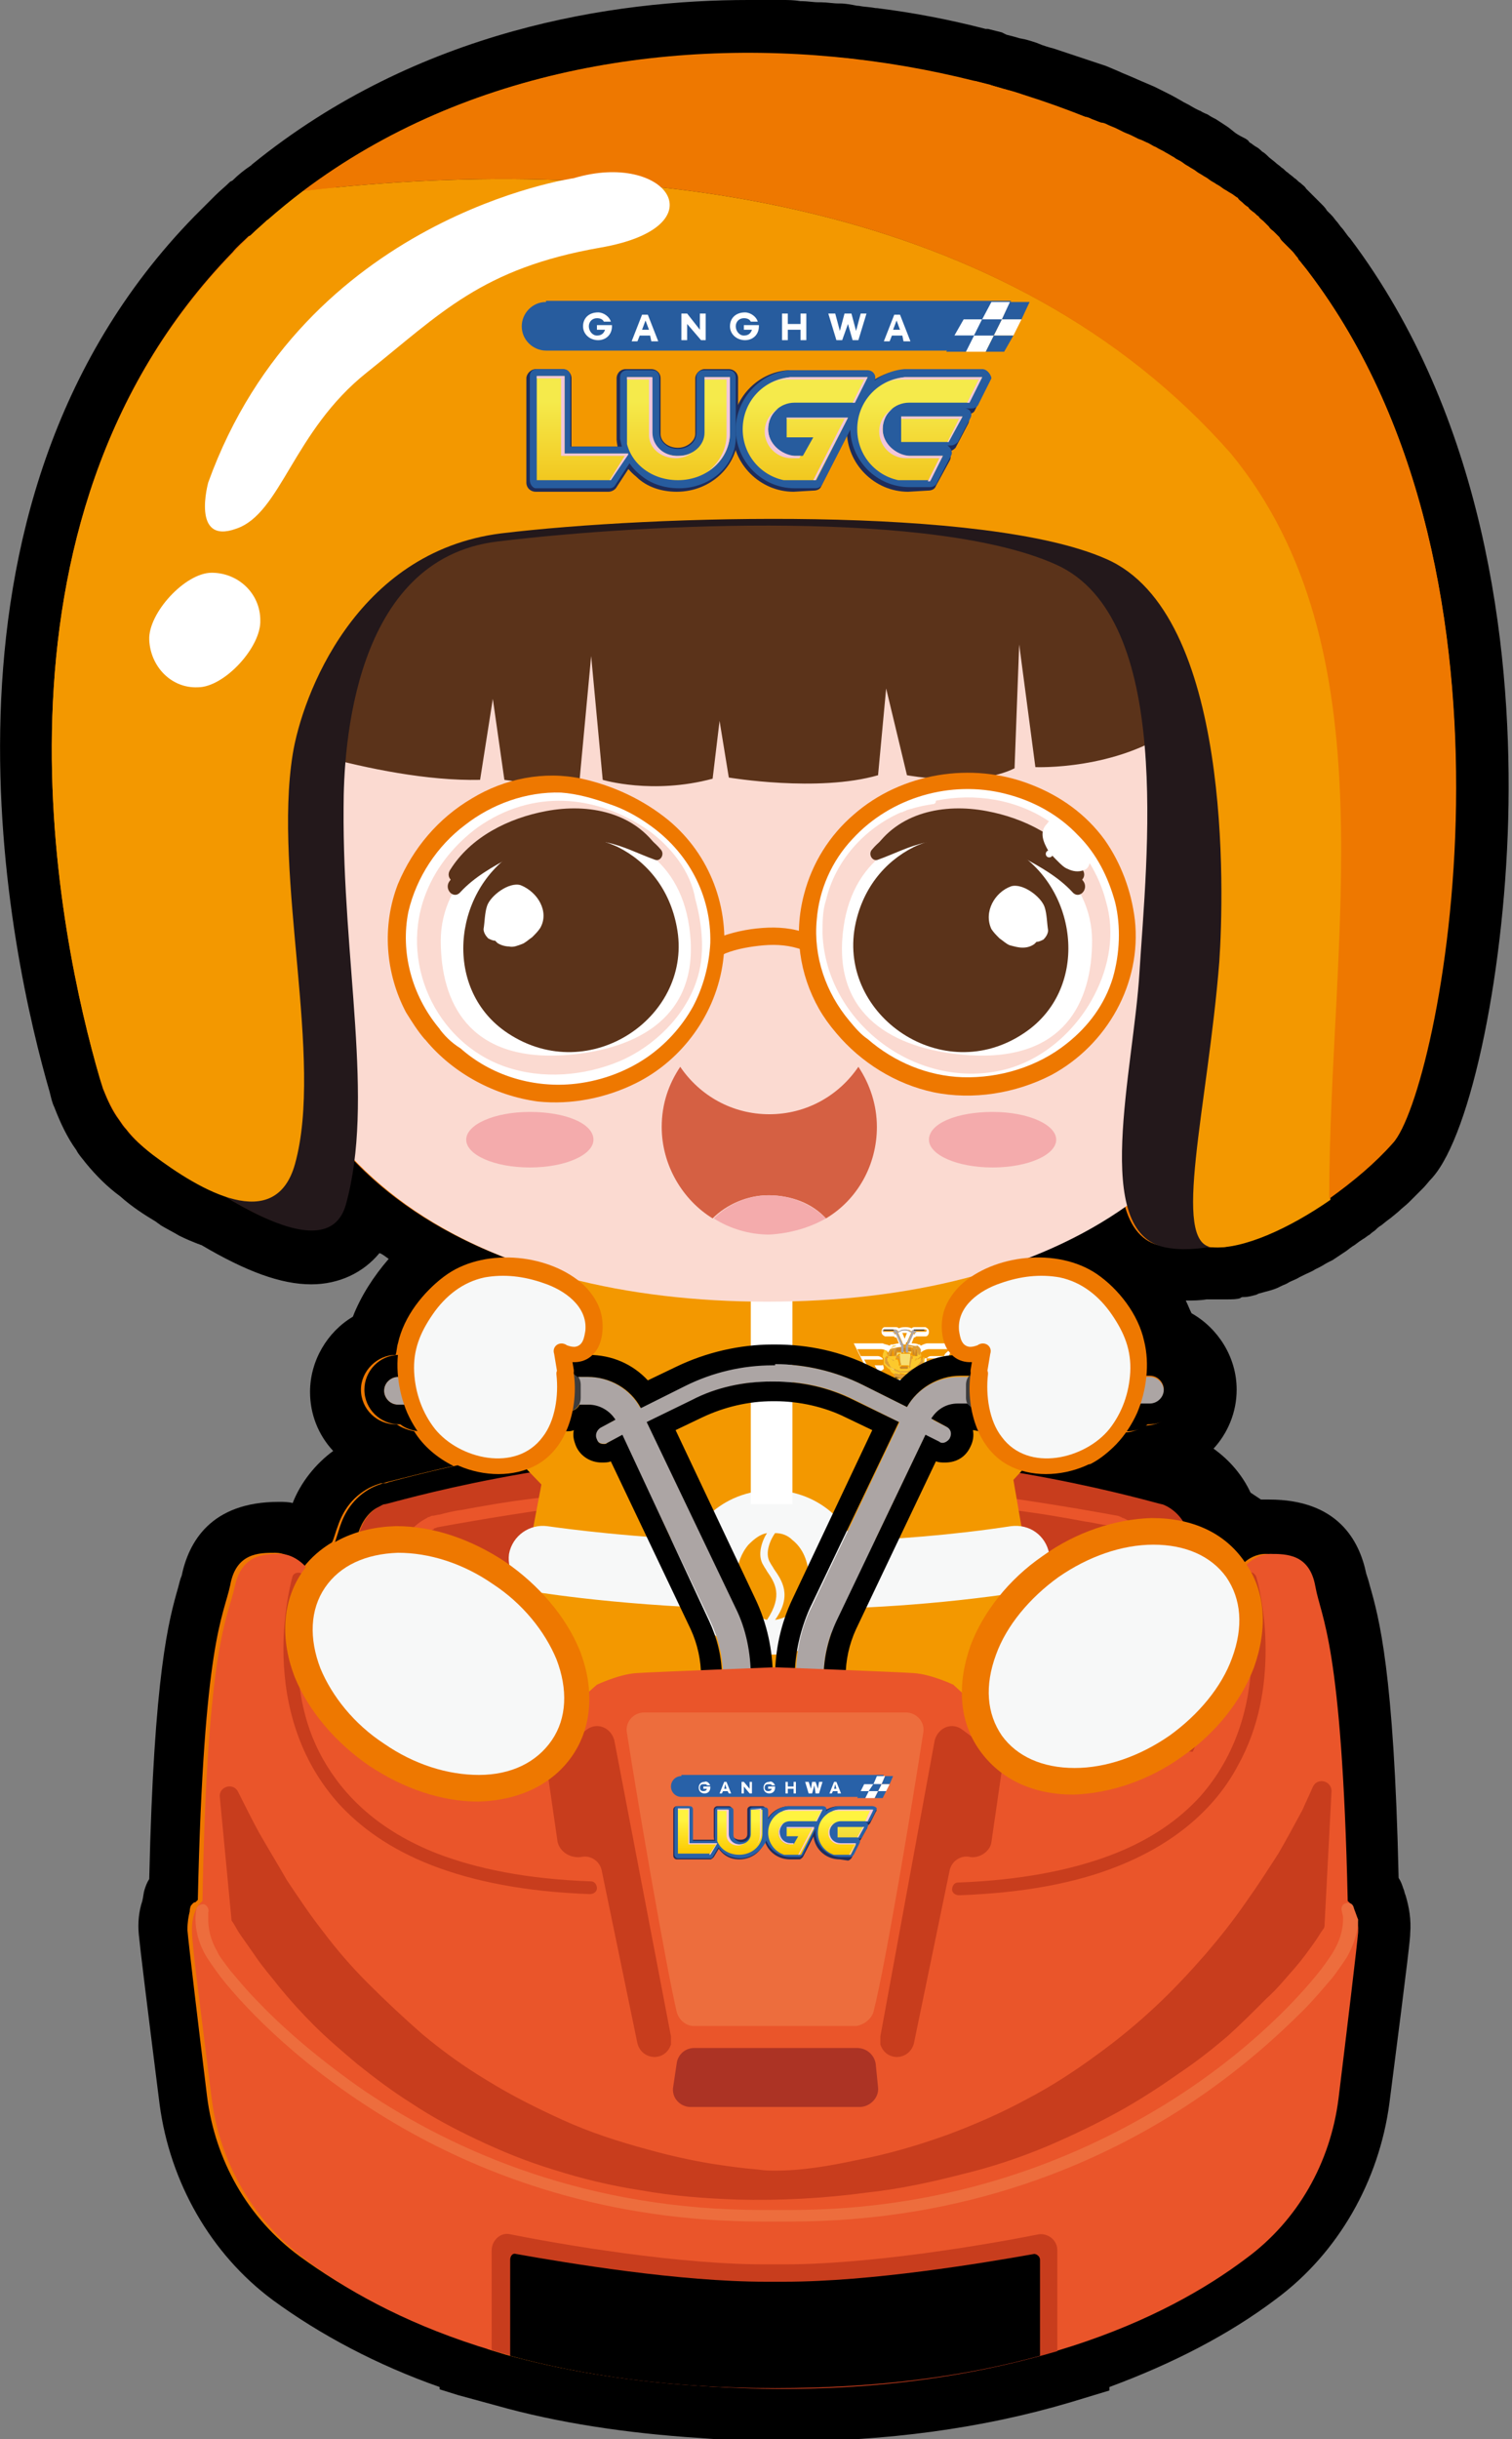<?xml version="1.0" encoding="utf-8"?>
<!-- Generator: Adobe Illustrator 26.5.1, SVG Export Plug-In . SVG Version: 6.00 Build 0)  -->
<svg version="1.1" id="Layer_1" xmlns="http://www.w3.org/2000/svg" xmlns:xlink="http://www.w3.org/1999/xlink" x="0px" y="0px"
	 viewBox="0 0 130.7 210.8" style="enable-background:new 0 0 130.7 210.8;" xml:space="preserve">
<rect x="0" y="0" width="130.7" height="210.8" fill="#808080" stroke="none"/>
<style type="text/css">
	.st0{clip-path:url(#SVGID_00000119822016014959890220000016984334877243709851_);}
	.st1{clip-path:url(#SVGID_00000119822016014959890220000016984334877243709851_);fill:#EE7800;}
	.st2{clip-path:url(#SVGID_00000119822016014959890220000016984334877243709851_);fill:#C83D1D;}
	.st3{clip-path:url(#SVGID_00000119822016014959890220000016984334877243709851_);fill:#EA552A;}
	.st4{clip-path:url(#SVGID_00000119822016014959890220000016984334877243709851_);fill:#AC3324;}
	.st5{clip-path:url(#SVGID_00000119822016014959890220000016984334877243709851_);fill:#F39800;}
	.st6{clip-path:url(#SVGID_00000119822016014959890220000016984334877243709851_);fill:#F7F8F8;}
	.st7{clip-path:url(#SVGID_00000119822016014959890220000016984334877243709851_);fill:#FFFFFF;}
	.st8{clip-path:url(#SVGID_00000119822016014959890220000016984334877243709851_);fill:#FCC92C;}
	.st9{clip-path:url(#SVGID_00000119822016014959890220000016984334877243709851_);fill:#DD9D36;}
	.st10{clip-path:url(#SVGID_00000119822016014959890220000016984334877243709851_);fill:#F7DE72;}
	.st11{clip-path:url(#SVGID_00000119822016014959890220000016984334877243709851_);fill:#CB8725;}
	.st12{clip-path:url(#SVGID_00000119822016014959890220000016984334877243709851_);fill:#ACA5A4;}
	.st13{clip-path:url(#SVGID_00000119822016014959890220000016984334877243709851_);fill:#3E3D3D;}
	.st14{clip-path:url(#SVGID_00000119822016014959890220000016984334877243709851_);fill:#ED6D3D;}
	.st15{clip-path:url(#SVGID_00000119822016014959890220000016984334877243709851_);fill:#1F2D5D;}
	.st16{clip-path:url(#SVGID_00000119822016014959890220000016984334877243709851_);fill:#2861A8;}
	
		.st17{clip-path:url(#SVGID_00000169545484795583206360000001783896130399349176_);fill:url(#SVGID_00000165201087418720146490000000164180677921078190_);}
	
		.st18{clip-path:url(#SVGID_00000033362620298997734900000014028193393111593141_);fill:url(#SVGID_00000001629665667368770180000001134114667097393540_);}
	
		.st19{clip-path:url(#SVGID_00000116212702248594634850000007735615499943824287_);fill:url(#SVGID_00000038372114853169583310000012117142175922495106_);}
	
		.st20{clip-path:url(#SVGID_00000078725397034700896830000011769330645160487556_);fill:url(#SVGID_00000035488794362555948030000007491529150167703207_);}
	
		.st21{clip-path:url(#SVGID_00000129914703770611464170000012247717654362379904_);fill:url(#SVGID_00000163041091613366092220000010525710484433282184_);}
	.st22{clip-path:url(#SVGID_00000152236355219281280930000012141838303718595972_);fill:#F7C9DD;}
	.st23{clip-path:url(#SVGID_00000152236355219281280930000012141838303718595972_);fill:#2861A8;}
	.st24{clip-path:url(#SVGID_00000152236355219281280930000012141838303718595972_);fill:#FFFFFF;}
	.st25{clip-path:url(#SVGID_00000152236355219281280930000012141838303718595972_);fill:#EE7800;}
	.st26{clip-path:url(#SVGID_00000152236355219281280930000012141838303718595972_);fill:#F7F8F8;}
	.st27{clip-path:url(#SVGID_00000152236355219281280930000012141838303718595972_);fill:#FBDAD1;}
	.st28{clip-path:url(#SVGID_00000152236355219281280930000012141838303718595972_);fill:#5B331A;}
	.st29{clip-path:url(#SVGID_00000152236355219281280930000012141838303718595972_);fill:#23181B;}
	.st30{clip-path:url(#SVGID_00000152236355219281280930000012141838303718595972_);fill:#F39800;}
	.st31{clip-path:url(#SVGID_00000152236355219281280930000012141838303718595972_);fill:#1E2C5A;}
	.st32{clip-path:url(#SVGID_00000152236355219281280930000012141838303718595972_);fill:#275C9E;}
	
		.st33{clip-path:url(#SVGID_00000123411380957115421450000011198695318021629606_);fill:url(#SVGID_00000144323856449612543530000008321065928541819038_);}
	
		.st34{clip-path:url(#SVGID_00000055665154758040819700000011385534329387285120_);fill:url(#SVGID_00000121259376868817250420000012844457829447966615_);}
	
		.st35{clip-path:url(#SVGID_00000160161147926847773520000010454086819386136495_);fill:url(#SVGID_00000036972734882622884780000003509096520141163169_);}
	
		.st36{clip-path:url(#SVGID_00000079484507531172365870000004972814083677721238_);fill:url(#SVGID_00000165938017497546093490000009340779005476585401_);}
	
		.st37{clip-path:url(#SVGID_00000168074729751697552520000011686424622005672842_);fill:url(#SVGID_00000139984943002881941100000014945149611163239828_);}
	.st38{clip-path:url(#SVGID_00000018942481436135901600000010691679751454748071_);fill:#F1C6DA;}
	.st39{clip-path:url(#SVGID_00000018942481436135901600000010691679751454748071_);fill:#275C9E;}
	.st40{clip-path:url(#SVGID_00000018942481436135901600000010691679751454748071_);fill:#FFFFFF;}
	.st41{clip-path:url(#SVGID_00000018942481436135901600000010691679751454748071_);fill:#5B331A;}
	.st42{clip-path:url(#SVGID_00000018942481436135901600000010691679751454748071_);fill:#F4ABAC;}
	.st43{clip-path:url(#SVGID_00000018942481436135901600000010691679751454748071_);fill:#D56043;}
	.st44{clip-path:url(#SVGID_00000018942481436135901600000010691679751454748071_);fill:#EE7800;}
	.st45{clip-path:url(#SVGID_00000018942481436135901600000010691679751454748071_);fill:#F7F8F8;}
</style>
<g>
	<defs>
		<polyline id="SVGID_1_" points="0,270.3 0,0 696.4,0 		"/>
	</defs>
	<clipPath id="SVGID_00000045616018037015086460000007606477807033049263_">
		<use xlink:href="#SVGID_1_"  style="overflow:visible;"/>
	</clipPath>
</g>
<g>
	<defs>
		<polyline id="SVGID_00000118397869862857453030000006291248779964974769_" points="0,270.3 0,0 696.4,0 		"/>
	</defs>
	<clipPath id="SVGID_00000052067419908625579810000009542072770494971276_">
		<use xlink:href="#SVGID_00000118397869862857453030000006291248779964974769_"  style="overflow:visible;"/>
	</clipPath>
</g>
<g>
	<defs>
		<polyline id="SVGID_00000019678701225553926940000013043116268863669403_" points="0,270.3 0,0 696.4,0 		"/>
	</defs>
	<clipPath id="SVGID_00000149382109919612525620000008581692944211983266_">
		<use xlink:href="#SVGID_00000019678701225553926940000013043116268863669403_"  style="overflow:visible;"/>
	</clipPath>
</g>
<g>
	<defs>
		<polyline id="SVGID_00000178172534040464170970000003761998713826706324_" points="0,270.3 0,0 696.4,0 		"/>
	</defs>
	<clipPath id="SVGID_00000183942557079852374620000007573669567585814199_">
		<use xlink:href="#SVGID_00000178172534040464170970000003761998713826706324_"  style="overflow:visible;"/>
	</clipPath>
</g>
<g>
	<defs>
		<polyline id="SVGID_00000160891435910563602330000007403879786699304352_" points="0,270.3 0,0 696.4,0 		"/>
	</defs>
	<clipPath id="SVGID_00000023990675802980292120000011626389448556337294_">
		<use xlink:href="#SVGID_00000160891435910563602330000007403879786699304352_"  style="overflow:visible;"/>
	</clipPath>
	<path style="clip-path:url(#SVGID_00000023990675802980292120000011626389448556337294_);" d="M67.8,211c-2.4,0-4.9-0.1-7.4-0.3
		c-6.2-0.4-12.2-1.3-17.5-2.8l-3.3-0.9V207l-1.6-0.5v-0.2c-5.4-1.9-10.3-4.5-14.4-7.5c-5.4-4-8.9-10.2-9.8-16.9
		c-1.1-8.7-1.7-13.6-1.8-14.7c-0.1-1,0-2,0.3-2.9c0.1-0.4,0.1-0.7,0.2-1c0.1-0.3,0.2-0.6,0.4-0.9c0.4-17.8,1.7-22.4,2.5-25.2
		c0.1-0.4,0.2-0.8,0.3-1c0.6-2.9,2.5-6.4,8.4-6.4c0.4,0,0.8,0,1.2,0.1c0.7-1.8,2-3.4,3.5-4.5c-1.3-1.4-2-3.2-2-5.1
		c0-2.7,1.5-5.2,3.7-6.5c0.7-1.8,1.8-3.5,3.1-5c-0.3-0.2-0.5-0.4-0.8-0.5c-1.4,1.7-3.5,2.7-5.9,2.7c-2.6,0-5.6-1.1-9.5-3.4
		c-0.1,0-0.2-0.1-0.3-0.1c-0.5-0.2-1-0.4-1.6-0.7c-0.5-0.3-1.1-0.6-1.6-0.9c-0.1-0.1-0.3-0.2-0.4-0.3c-1-0.6-2.1-1.3-3.1-2.2
		c-1.1-0.8-2.1-1.8-3-2.9c-0.3-0.4-0.6-0.7-0.8-1.1c-0.8-1.1-1.4-2.4-1.9-3.7c-0.2-0.4-0.3-0.9-0.4-1.3C1,83-7.9,44,16.8,18.7
		c0.5-0.5,1-1,1.5-1.5l0.3-0.3c0.4-0.4,0.9-0.8,1.3-1.2l0.2-0.1c0.5-0.5,1-0.9,1.6-1.3l0.1-0.1C36.2,2.5,53.1,0,64.7,0
		c0.9,0,1.9,0,2.8,0l0.1,0c0.5,0,1,0,1.6,0.1l0.1,0c0.5,0,1,0.1,1.5,0.1l0.2,0c0.5,0,1,0.1,1.5,0.1l0.1,0c0.5,0,1,0.1,1.5,0.2l0.1,0
		c0.5,0.1,1,0.1,1.5,0.2l0.1,0c3.2,0.4,6.3,1,9.4,1.8l0.2,0c0.4,0.1,0.8,0.2,1.2,0.3L87,3c0.4,0.1,0.8,0.2,1.1,0.3l0.5,0.1
		c0.4,0.1,0.7,0.2,1,0.3l0.5,0.2c0.3,0.1,0.6,0.2,1,0.3l0.6,0.2c0.3,0.1,0.6,0.2,0.9,0.3l0.6,0.2c0.3,0.1,0.6,0.2,0.9,0.3l0.6,0.2
		c0.3,0.1,0.6,0.2,0.9,0.3c0,0,1.2,0.5,1.4,0.6c0,0,1.2,0.5,1.4,0.6l1.4,0.6l1.4,0.7c0.2,0.1,0.9,0.5,0.9,0.5
		c0.3,0.2,0.6,0.3,0.9,0.5c0,0,0.5,0.3,0.8,0.4c0.1,0.1,0.6,0.3,0.6,0.3c0.3,0.2,0.5,0.3,0.7,0.4c0,0,1.1,0.7,1.2,0.8l0.5,0.4
		c0.3,0.2,0.5,0.3,0.7,0.4c0.2,0.1,0.4,0.2,0.5,0.4c0.2,0.1,0.4,0.3,0.6,0.4c0.2,0.1,0.4,0.3,0.5,0.4c0.2,0.1,0.4,0.3,0.6,0.5
		l0.5,0.4c0.2,0.2,0.4,0.3,0.6,0.5c0.2,0.1,0.3,0.3,0.5,0.4c0.2,0.2,0.4,0.3,0.6,0.5c0.2,0.1,0.3,0.3,0.5,0.4
		c0.2,0.2,0.4,0.3,0.5,0.5l0.4,0.4c0.2,0.2,0.4,0.4,0.5,0.5c0,0,0.3,0.3,0.4,0.4c0.2,0.2,0.4,0.4,0.5,0.6c0,0,0.3,0.3,0.4,0.4
		c0.2,0.2,0.3,0.4,0.5,0.6l0.3,0.4c0.3,0.3,0.5,0.7,0.8,1c11.6,15.4,13.9,35.1,13.7,48.9c-0.2,14-3.2,28.5-6.6,32.3
		c-0.3,0.3-0.5,0.6-0.8,0.9l-0.3,0.3c-0.2,0.2-0.4,0.4-0.6,0.6l-0.3,0.3c-0.3,0.3-0.6,0.5-0.9,0.8c0,0-0.7,0.6-1,0.8l-0.5,0.4
		c-0.2,0.1-0.4,0.3-0.5,0.4c-0.1,0.1-0.3,0.2-0.5,0.4c-0.2,0.1-0.4,0.3-0.6,0.4l-0.3,0.2l-0.4,0.3c-0.2,0.1-0.7,0.5-0.7,0.5
		l-0.3,0.2c-0.3,0.2-0.6,0.4-0.9,0.6l-0.4,0.2c-0.2,0.1-0.5,0.3-0.7,0.4l-0.4,0.2c-0.3,0.2-0.6,0.3-1,0.5l-0.4,0.2
		c-0.3,0.2-0.7,0.3-1,0.5l-0.2,0.1c-0.3,0.1-0.6,0.3-0.9,0.4l-0.3,0.1c-0.4,0.1-0.7,0.2-1.1,0.3l-0.2,0.1c-0.4,0.1-0.7,0.2-1.1,0.2
		c-0.1,0-0.2,0-0.3,0.1c-0.3,0.1-0.7,0.1-1.2,0.1l-0.3,0c-0.2,0-0.3,0-0.5,0c-0.3,0-0.5,0-0.8,0c0,0-0.1,0-0.1,0
		c-0.6,0.1-1.2,0.1-1.8,0.1c0.2,0.4,0.3,0.7,0.5,1.1c2.3,1.3,3.9,3.8,3.9,6.6c0,2-0.8,3.8-2,5.1c1.4,1,2.5,2.3,3.2,3.8
		c0.3,0.2,0.6,0.4,0.9,0.6c0.2,0,0.5,0,0.7,0c5.9,0,7.8,3.5,8.4,6.4c0.1,0.3,0.2,0.6,0.3,1c0.8,2.8,2.1,7.4,2.5,25.3
		c0.2,0.3,0.3,0.6,0.4,0.9c0.1,0.2,0.1,0.4,0.2,0.6c0.3,1,0.5,2.1,0.4,3.3c0,0.4-0.1,1.5-1.8,14.7c-0.9,6.7-4.4,12.9-9.8,16.9
		c-4.1,3.1-9,5.6-14.4,7.6v0.3l-3.3,1C84.9,209.9,76.5,211,67.8,211 M34.6,123.2c0.5-0.1,1.1-0.3,1.6-0.4l-1.8-2.7L34.6,123.2z"/>
	<path style="clip-path:url(#SVGID_00000023990675802980292120000011626389448556337294_);fill:#EE7800;" d="M113.1,23.5
		c-0.2-0.3-0.5-0.6-0.7-0.9c-0.1-0.1-0.2-0.2-0.2-0.3c-0.2-0.2-0.3-0.4-0.5-0.6c-0.1-0.1-0.2-0.2-0.3-0.3c-0.2-0.2-0.3-0.3-0.5-0.5
		c-0.1-0.1-0.2-0.2-0.3-0.4c-0.2-0.2-0.3-0.3-0.5-0.5c-0.1-0.1-0.3-0.2-0.4-0.4c-0.2-0.2-0.3-0.3-0.5-0.5c-0.1-0.1-0.3-0.2-0.4-0.4
		c-0.2-0.1-0.3-0.3-0.5-0.4c-0.1-0.1-0.3-0.2-0.4-0.4c-0.2-0.1-0.4-0.3-0.5-0.4c-0.1-0.1-0.3-0.2-0.4-0.4c-0.2-0.1-0.4-0.3-0.6-0.4
		c-0.2-0.1-0.3-0.2-0.5-0.3c-0.2-0.1-0.4-0.3-0.6-0.4c-0.2-0.1-0.3-0.2-0.5-0.3c-0.2-0.1-0.4-0.3-0.6-0.4c-0.2-0.1-0.3-0.2-0.5-0.3
		c-0.2-0.1-0.4-0.3-0.6-0.4c-0.2-0.1-0.3-0.2-0.5-0.3c-0.2-0.1-0.4-0.3-0.6-0.4c-0.2-0.1-0.4-0.2-0.5-0.3c-0.2-0.1-0.5-0.3-0.7-0.4
		c-0.3-0.2-0.6-0.3-0.9-0.5c-0.3-0.1-0.5-0.3-0.8-0.4c-0.2-0.1-0.4-0.2-0.7-0.3c-0.2-0.1-0.4-0.2-0.6-0.3c-0.2-0.1-0.5-0.2-0.7-0.3
		c-0.2-0.1-0.4-0.2-0.6-0.3c-0.2-0.1-0.5-0.2-0.7-0.3c-0.2-0.1-0.4-0.2-0.6-0.2c-0.3-0.1-0.5-0.2-0.8-0.3c-0.2-0.1-0.4-0.2-0.6-0.2
		c-0.3-0.1-0.5-0.2-0.8-0.3c-0.2-0.1-0.4-0.1-0.6-0.2c-0.3-0.1-0.6-0.2-0.8-0.3c-0.2-0.1-0.4-0.1-0.6-0.2c-0.3-0.1-0.6-0.2-0.9-0.3
		c-0.2-0.1-0.4-0.1-0.5-0.2c-0.3-0.1-0.6-0.2-0.9-0.3c-0.2-0.1-0.3-0.1-0.5-0.2c-0.3-0.1-0.6-0.2-1-0.3c-0.1,0-0.3-0.1-0.4-0.1
		c-0.3-0.1-0.7-0.2-1-0.3c-0.1,0-0.2-0.1-0.3-0.1c-0.4-0.1-0.8-0.2-1.2-0.3c-0.1,0-0.1,0-0.2,0c-2.9-0.7-5.8-1.3-8.9-1.7
		c0,0,0,0,0,0c-0.5-0.1-1-0.1-1.5-0.2c0,0-0.1,0-0.1,0c-0.5-0.1-0.9-0.1-1.4-0.1c-0.1,0-0.1,0-0.2,0c-0.5,0-0.9-0.1-1.4-0.1
		c-0.1,0-0.1,0-0.2,0c-0.5,0-1-0.1-1.4-0.1c0,0-0.1,0-0.1,0c-0.5,0-1,0-1.5-0.1c0,0-0.1,0-0.1,0C52.5,4.1,36.9,7.8,24.7,17.7
		c0,0,0,0-0.1,0.1c-0.5,0.4-0.9,0.8-1.4,1.2C23.1,19,23.1,19,23,19.1c-0.4,0.4-0.8,0.7-1.2,1.1c-0.1,0.1-0.2,0.2-0.3,0.2
		c-0.5,0.5-1,0.9-1.4,1.4C-2.7,45.3,5.2,81.4,8.6,93.1c0.1,0.3,0.2,0.7,0.3,1c0.4,1,0.8,1.9,1.4,2.7c0.2,0.3,0.4,0.6,0.6,0.8
		c0.6,0.8,1.4,1.5,2.2,2.1c0.8,0.6,1.8,1.3,2.8,1.9c0.1,0.1,0.2,0.1,0.4,0.2c0.4,0.3,0.9,0.5,1.3,0.7c0.4,0.2,0.8,0.4,1.2,0.6
		c0.2,0.1,0.4,0.1,0.5,0.2c4.4,2.7,9.4,4.7,10.5,0.7c0.3-1.2,0.6-2.5,0.7-3.8c3.6,3.8,8.3,6.7,13.7,8.7c-2-0.1-4.1,0.3-5.7,1.4
		c-1.9,1.3-3.6,3.5-4.1,5.8c-0.1,0.3-0.1,0.7-0.2,1c-1.6,0-3,1.4-3,3c0,1.7,1.4,3,3,3h0.1c0.4,0.3,1,0.5,1.5,0.6
		c0.8,1.3,2,2.3,3.4,3c-1.9,0.4-3.8,0.9-5.8,1.4c-0.2,0.1-0.4,0.1-0.5,0.1c-0.3,0.1-0.6,0.2-1,0.4c-1.3,0.7-2.2,1.8-2.7,3.3
		c-0.2,0.5-0.3,1-0.5,1.4c-1,0.6-1.8,1.3-2.5,2.2c0,0,0,0,0,0c0,0-1-1.3-2.4-1.3c-1.4,0-3.4,0-3.9,2.8c-0.6,2.8-2.3,4.8-2.8,27.2
		c0,0-0.1,0.1-0.2,0.2c-0.2,0-0.3,0.2-0.4,0.3c0,0-0.1,0.2-0.1,0.5c-0.1,0.4-0.2,0.9-0.2,1.6c0.1,1.2,1,8.7,1.7,14.4
		c0.7,5.5,3.5,10.5,8,13.8c3.7,2.7,8.9,5.7,16.2,7.9v0.1c0,0,0.6,0.2,1.6,0.5v0c4.7,1.3,10.2,2.3,16.7,2.6c8.7,0.6,19.6,0.3,30.7-3
		V203c7.3-2.2,12.6-5.2,16.2-7.9c4.4-3.3,7.3-8.3,8-13.8c0.7-5.7,1.7-13.2,1.7-14.4c0-0.8-0.1-1.3-0.3-1.7c0-0.2-0.1-0.3-0.1-0.4
		c-0.1-0.2-0.2-0.3-0.3-0.3c-0.1-0.2-0.2-0.2-0.2-0.2c-0.4-22.4-2.2-24.4-2.8-27.2c-0.6-2.8-2.6-2.8-3.9-2.8c-0.8,0-1.5,0.4-1.9,0.8
		c0,0,0,0,0,0c-0.9-1.2-2-2.2-3.3-2.8c0-0.1-0.1-0.2-0.1-0.4c-0.5-1.4-1.4-2.6-2.7-3.3c-0.3-0.2-0.7-0.3-1-0.4
		c-0.1,0-0.3-0.1-0.5-0.1c-2-0.5-4-1-6-1.4c1.4-0.6,2.5-1.7,3.3-2.9c0.6,0,1.2-0.2,1.7-0.6h0.1c1.7,0,3-1.4,3-3s-1.4-3-3-3h-0.1
		c0-0.3-0.1-0.7-0.2-1c-0.5-2.2-2.2-4.5-4.1-5.8c-2-1.4-4.8-1.7-7.3-1.2l0,0c3.6-1.3,7-3,9.9-5.1c0.5,1.9,1.5,3.3,3.3,3.6
		c1.1,0.2,2.3,0.2,3.6,0c0.1,0,0.2,0.1,0.4,0.1c0.2,0,0.5,0,0.7,0c0.1,0,0.1,0,0.2,0c0.2,0,0.5,0,0.8-0.1c0,0,0.1,0,0.1,0
		c0.2,0,0.5-0.1,0.7-0.2c0.1,0,0.1,0,0.2,0c0.3-0.1,0.6-0.2,0.8-0.3c0.1,0,0.2-0.1,0.2-0.1c0.2-0.1,0.5-0.2,0.8-0.3
		c0.1,0,0.1,0,0.2-0.1c0.3-0.1,0.6-0.3,0.9-0.4c0.1-0.1,0.2-0.1,0.3-0.2c0.3-0.1,0.5-0.3,0.8-0.4c0.1-0.1,0.2-0.1,0.3-0.2
		c0.2-0.1,0.4-0.2,0.6-0.4c0.1-0.1,0.2-0.1,0.4-0.2c0.3-0.2,0.5-0.3,0.8-0.5c0.1-0.1,0.3-0.2,0.4-0.3c0.2-0.1,0.4-0.2,0.5-0.4
		c0.1-0.1,0.3-0.2,0.4-0.3c0,0,0,0,0,0c0.3-0.2,0.5-0.4,0.8-0.6c0.2-0.1,0.3-0.2,0.4-0.3c0.2-0.1,0.3-0.2,0.5-0.4
		c0.1-0.1,0.3-0.2,0.4-0.3c0.2-0.2,0.4-0.3,0.6-0.5c0.1-0.1,0.2-0.2,0.3-0.2c0.3-0.2,0.5-0.5,0.8-0.7c0.1-0.1,0.2-0.2,0.3-0.2
		c0.2-0.2,0.4-0.4,0.5-0.5c0.1-0.1,0.2-0.2,0.2-0.2c0.2-0.2,0.5-0.5,0.7-0.7C124.4,94.5,133.4,50.2,113.1,23.5 M100.8,130.2
		c-0.1-0.1-0.3-0.1-0.4-0.1C100.5,130.1,100.6,130.1,100.8,130.2 M39.5,128.5c-0.2,0-0.4,0.1-0.6,0.1
		C39.1,128.6,39.3,128.6,39.5,128.5 M90.9,127.8c-0.2,0-0.4-0.1-0.6-0.1C90.5,127.8,90.7,127.8,90.9,127.8 M92,128.1
		c-0.2,0-0.4-0.1-0.6-0.1C91.6,128,91.8,128,92,128.1 M93,128.3c-0.2,0-0.3-0.1-0.5-0.1C92.6,128.2,92.8,128.2,93,128.3 M43.5,127.7
		c-0.2,0-0.5,0.1-0.7,0.1C43,127.8,43.3,127.8,43.5,127.7 M89.2,127.5c0.2,0,0.4,0.1,0.6,0.1C89.6,127.6,89.4,127.6,89.2,127.5
		 M88.2,127.3L88.2,127.3c0.2,0,0.3,0.1,0.5,0.1c0,0,0,0,0,0C88.5,127.4,88.3,127.4,88.2,127.3L88.2,127.3z M88.2,127.3
		c0.2,0,0.3,0.1,0.5,0.1C88.5,127.4,88.3,127.4,88.2,127.3 M44.7,127.5c-0.3,0-0.5,0.1-0.8,0.1C44.2,127.6,44.4,127.5,44.7,127.5
		 M45.8,127.3c-0.3,0-0.5,0.1-0.8,0.1C45.3,127.4,45.6,127.3,45.8,127.3 M41.4,128.1c-0.2,0-0.4,0.1-0.7,0.1
		C40.9,128.2,41.2,128.2,41.4,128.1 M42.4,127.9c-0.2,0-0.5,0.1-0.7,0.1C42,128,42.2,128,42.4,127.9 M39.8,128.5
		c0.2,0,0.4-0.1,0.6-0.1C40.2,128.4,40,128.4,39.8,128.5 M38.1,128.9c0.2,0,0.3-0.1,0.5-0.1C38.4,128.8,38.2,128.8,38.1,128.9
		 M37.3,129.1c0.2,0,0.3-0.1,0.5-0.1C37.6,129,37.4,129,37.3,129.1 M36.6,129.2c0.2,0,0.3-0.1,0.5-0.1
		C36.9,129.2,36.7,129.2,36.6,129.2 M35.9,129.4c0.1,0,0.3-0.1,0.4-0.1C36.2,129.3,36,129.4,35.9,129.4 M34.3,129.8
		c0.1,0,0.2-0.1,0.4-0.1C34.5,129.7,34.4,129.8,34.3,129.8 M34.8,129.7c0.1,0,0.2-0.1,0.4-0.1C35,129.6,34.9,129.6,34.8,129.7
		 M35.3,129.5c0.1,0,0.3-0.1,0.4-0.1C35.6,129.5,35.4,129.5,35.3,129.5 M33.9,129.9c0.1,0,0.2-0.1,0.4-0.1
		C34.2,129.8,34,129.9,33.9,129.9 M99.5,129.8c0.1,0,0.2,0.1,0.3,0.1C99.7,129.9,99.6,129.9,99.5,129.8 M99.9,129.9
		c0.1,0,0.1,0,0.2,0C100,130,100,129.9,99.9,129.9 M100.2,130C100.2,130,100.3,130,100.2,130C100.3,130,100.2,130,100.2,130
		 M96.8,129.1c0.1,0,0.2,0.1,0.4,0.1C97,129.2,96.9,129.2,96.8,129.1 M97.5,129.3c0.1,0,0.2,0.1,0.3,0.1
		C97.7,129.3,97.6,129.3,97.5,129.3 M98.1,129.4c0.1,0,0.2,0.1,0.3,0.1C98.3,129.5,98.2,129.5,98.1,129.4 M98.6,129.6
		c0.1,0,0.2,0.1,0.3,0.1C98.8,129.6,98.7,129.6,98.6,129.6 M99.1,129.7c0.1,0,0.2,0,0.3,0.1C99.3,129.8,99.2,129.7,99.1,129.7
		 M93.4,128.4c0.2,0,0.3,0.1,0.5,0.1C93.8,128.4,93.6,128.4,93.4,128.4 M94.4,128.6c0.2,0,0.3,0.1,0.5,0.1
		C94.7,128.6,94.5,128.6,94.4,128.6 M95.2,128.8c0.1,0,0.3,0.1,0.4,0.1C95.5,128.8,95.4,128.8,95.2,128.8 M96,128.9
		c0.1,0,0.3,0.1,0.4,0.1C96.3,129,96.2,129,96,128.9 M34.4,118.9L34.4,118.9c-0.2,0-0.4,0.1-0.6,0.2C33.9,119,34.1,118.9,34.4,118.9
		 M33.7,121.2c0.2,0.1,0.4,0.2,0.7,0.2C34.2,121.4,33.9,121.3,33.7,121.2 M33.8,129.9c-0.1,0-0.1,0-0.2,0
		C33.7,130,33.8,129.9,33.8,129.9 M33.6,130C33.6,130,33.5,130,33.6,130C33.5,130,33.6,130,33.6,130 M33.4,130
		c-0.1,0-0.3,0.1-0.5,0.2C33.1,130.1,33.3,130.1,33.4,130"/>
	<path style="clip-path:url(#SVGID_00000023990675802980292120000011626389448556337294_);fill:#EE7800;" d="M39.8,128.5
		c0.2,0,0.4-0.1,0.6-0.1C40.2,128.4,40,128.4,39.8,128.5 M40.7,128.3c0.2,0,0.4-0.1,0.7-0.1C41.2,128.2,40.9,128.2,40.7,128.3
		 M41.7,128.1c0.2,0,0.5-0.1,0.7-0.1C42.2,128,42,128,41.7,128.1 M42.8,127.9c0.2,0,0.5-0.1,0.7-0.1C43.3,127.8,43,127.8,42.8,127.9
		 M43.9,127.6c0.2,0,0.5-0.1,0.8-0.1C44.4,127.5,44.2,127.6,43.9,127.6 M45.1,127.4c0.3,0,0.5-0.1,0.8-0.1
		C45.6,127.3,45.3,127.4,45.1,127.4 M38,128.9c0.2,0,0.4-0.1,0.6-0.1C38.4,128.8,38.2,128.8,38,128.9 M38.9,128.7
		c0.2,0,0.4-0.1,0.6-0.1C39.3,128.6,39.1,128.6,38.9,128.7 M37.3,129.1c0.2,0,0.3-0.1,0.5-0.1C37.6,129,37.4,129,37.3,129.1
		 M36.5,129.2c0.2,0,0.3-0.1,0.5-0.1C36.9,129.2,36.7,129.2,36.5,129.2 M35.3,129.5c0.1,0,0.3-0.1,0.4-0.1
		C35.6,129.5,35.4,129.5,35.3,129.5 M35.9,129.4c0.1,0,0.3-0.1,0.4-0.1C36.2,129.3,36,129.4,35.9,129.4 M34.3,129.8
		c0.1,0,0.2-0.1,0.4-0.1C34.5,129.7,34.4,129.8,34.3,129.8 M34.8,129.7c0.1,0,0.2-0.1,0.4-0.1C35,129.6,34.9,129.6,34.8,129.7
		 M98.1,129.4c0.1,0,0.2,0.1,0.3,0.1C98.3,129.5,98.2,129.5,98.1,129.4 M98.6,129.6c0.1,0,0.2,0,0.3,0.1
		C98.8,129.6,98.7,129.6,98.6,129.6 M99.1,129.7c0.1,0,0.2,0,0.2,0.1C99.3,129.8,99.2,129.7,99.1,129.7 M99.5,129.8
		c0.1,0,0.2,0.1,0.3,0.1C99.7,129.9,99.6,129.9,99.5,129.8 M96.8,129.1c0.1,0,0.3,0.1,0.4,0.1C97,129.2,96.9,129.2,96.8,129.1
		 M97.5,129.3c0.1,0,0.2,0.1,0.3,0.1C97.7,129.3,97.6,129.3,97.5,129.3 M88.2,127.3L88.2,127.3c0.2,0,0.3,0.1,0.5,0.1
		C88.5,127.4,88.3,127.4,88.2,127.3 M89.2,127.5c0.2,0,0.4,0.1,0.6,0.1C89.6,127.6,89.4,127.6,89.2,127.5 M90.3,127.7
		c0.2,0,0.4,0.1,0.6,0.1C90.7,127.8,90.5,127.8,90.3,127.7 M91.4,127.9c0.2,0,0.4,0.1,0.5,0.1C91.8,128,91.6,128,91.4,127.9
		 M92.5,128.1c0.2,0,0.3,0.1,0.5,0.1C92.8,128.2,92.6,128.2,92.5,128.1 M93.4,128.4c0.2,0,0.3,0.1,0.5,0.1
		C93.8,128.4,93.6,128.4,93.4,128.4 M94.4,128.6c0.2,0,0.3,0.1,0.5,0.1C94.7,128.6,94.5,128.6,94.4,128.6 M95.2,128.8
		c0.2,0,0.3,0.1,0.4,0.1C95.5,128.8,95.4,128.8,95.2,128.8 M96,128.9c0.1,0,0.3,0.1,0.4,0.1C96.3,129,96.2,129,96,128.9 M34.3,129.8
		c-0.1,0-0.3,0.1-0.4,0.1C34,129.9,34.2,129.8,34.3,129.8 M33.8,129.9c-0.1,0-0.1,0-0.2,0C33.7,130,33.8,129.9,33.8,129.9 M33.6,130
		C33.6,130,33.5,130,33.6,130C33.5,130,33.6,130,33.6,130 M31,132.9c-0.2,0.5-0.4,1.1-0.6,1.8C30.6,134.1,30.8,133.5,31,132.9
		 M100.8,130.2c-0.2-0.1-0.3-0.2-0.5-0.2c0,0,0,0,0,0c0,0,0,0,0,0C100.5,130.1,100.7,130.1,100.8,130.2 M100.3,130
		C100.3,130,100.2,130,100.3,130C100.2,130,100.3,130,100.3,130 M99.9,129.9c0.1,0,0.1,0,0.2,0C100,130,100,129.9,99.9,129.9"/>
	<path style="clip-path:url(#SVGID_00000023990675802980292120000011626389448556337294_);fill:#C83D1D;" d="M105.4,145.8l-0.2-1.4
		c-0.1-0.4-0.1-0.8,0-1.2c0.1-0.6,0.2-1.6,0.1-2.3c-0.1-0.8-1.8-6.1-2.5-8.6c-0.3-0.9-0.9-1.8-1.8-2.2c-0.2-0.1-0.3-0.2-0.5-0.2
		c-0.6-0.1-15.9-4.8-33.4-4.4h-0.3c-17.4-0.4-32.8,4.3-33.4,4.4c-0.1,0-0.3,0.1-0.5,0.2c-0.9,0.5-1.5,1.3-1.8,2.2
		c-0.8,2.4-2.5,7.7-2.5,8.6c-0.1,0.7,0,1.7,0.1,2.3c0,0.4,0,0.8,0,1.2l-0.2,1.1c0,0.2,0,0.3-0.1,0.5l-0.4,6c-0.1,1,0.2,1.9,0.8,2.7
		l11.6,14.9c0.7,0.9,1.9,1.5,3.1,1.5l50.2,0.9c1.3,0,2.5-0.6,3.3-1.6l8.9-12.4c0.6-0.8,0.8-1.8,0.7-2.8L105.4,145.8z"/>
	<path style="clip-path:url(#SVGID_00000023990675802980292120000011626389448556337294_);fill:#EA552A;" d="M102.9,149.3l-3.5-15.2
		c-0.3-1.3-1.1-2.4-2.3-2.9c-0.1,0-0.2-0.1-0.2-0.1l0,0c-0.1,0-0.2-0.1-0.3-0.1c-1.1-0.2-4.9-0.9-9.8-1.6
		c-4.9-0.6-10.9-1.2-16.4-1.2c-1.1,0-2.3,0-3.3,0.1l0,0.6v-0.6h-0.3v0.6l0-0.6c-1.1-0.1-2.2-0.1-3.3-0.1c-5.8,0-12.3,0.7-17.3,1.3
		c-2.5,0.3-4.7,0.7-6.3,1c-0.8,0.1-1.5,0.3-1.9,0.4c-0.2,0-0.4,0.1-0.6,0.1c-0.2,0-0.2,0.1-0.3,0.1l0,0c-0.1,0-0.2,0.1-0.2,0.1l0,0
		c-1.2,0.6-2.1,1.7-2.3,2.9l-3.5,15.2c-0.1,0.3,0.1,0.6,0.4,0.7c0.3,0.1,0.6-0.1,0.7-0.4l3.5-15.2c0.2-1,0.8-1.8,1.7-2.2
		c0.1,0,0.1,0,0.1-0.1l0,0c0,0,0.1,0,0.3-0.1c1.1-0.2,4.9-0.9,9.8-1.6c4.8-0.6,10.8-1.2,16.1-1.2c1.1,0,2.2,0,3.3,0.1h0H67h0
		c1.1-0.1,2.2-0.1,3.3-0.1c5.8,0,12.2,0.6,17.2,1.3c2.5,0.3,4.7,0.7,6.3,1c0.8,0.1,1.4,0.3,1.9,0.3c0.2,0,0.4,0.1,0.6,0.1
		c0.1,0,0.1,0,0.2,0l0,0l0,0h0l0,0c0,0,0.1,0,0.1,0.1c0.9,0.4,1.5,1.2,1.7,2.2l3.5,15.2c0.1,0.3,0.4,0.5,0.7,0.4
		C102.8,149.9,103,149.6,102.9,149.3"/>
	<path style="clip-path:url(#SVGID_00000023990675802980292120000011626389448556337294_);fill:#AC3324;" d="M94.6,148.7l2-14.6
		c0-0.4,0.5-0.4,0.6,0l4.5,19.3l-3.6,5.1c0,0-2.8-1.1-3-1.4C95,156.9,94.6,148.7,94.6,148.7"/>
	<path style="clip-path:url(#SVGID_00000023990675802980292120000011626389448556337294_);" d="M69,125.6c16.6,0,30.8,4.3,31.4,4.4
		c0.1,0,0.3,0.1,0.5,0.2c0.9,0.5,1.5,1.3,1.8,2.2c0.8,2.4,2.5,7.7,2.5,8.6c0.1,0.7,0,1.7-0.1,2.3c0,0.4,0,0.8,0,1.2l0.2,1.4l1.2,9.4
		c0.1,1-0.1,2-0.7,2.8l-8.9,12.4c-0.7,1-1.9,1.6-3.2,1.6c0,0,0,0-0.1,0l-50.2-0.9c-1.2,0-2.3-0.6-3.1-1.5l-11.6-14.9
		c-0.6-0.8-0.9-1.7-0.8-2.7l0.4-6c0-0.2,0-0.3,0.1-0.5l0.2-1.1c0.1-0.4,0.1-0.8,0-1.2c-0.1-0.6-0.2-1.6-0.1-2.3
		c0.1-0.8,1.8-6.1,2.5-8.6c0.3-0.9,0.9-1.8,1.8-2.2c0.2-0.1,0.3-0.2,0.5-0.2c0.6-0.1,14.8-4.4,31.4-4.4c0.6,0,1.3,0,2,0H67
		C67.7,125.6,68.3,125.6,69,125.6 M69,123.8c-0.7,0-1.3,0-2,0h-0.2c-0.7,0-1.3,0-2,0c-6.9,0-17.9,0.7-31.2,4.3
		c-0.2,0.1-0.4,0.1-0.5,0.1c-0.3,0.1-0.6,0.2-1,0.4c-1.3,0.7-2.2,1.8-2.7,3.3c-2.5,7.8-2.6,8.6-2.6,9c-0.1,0.7,0,1.5,0.1,2.6
		c0,0.2,0,0.4,0,0.7l-0.2,1.1c0,0.2-0.1,0.5-0.1,0.7l-0.4,6c-0.1,1.4,0.3,2.8,1.2,3.9L39,170.7c1.1,1.4,2.7,2.2,4.4,2.2l50.2,0.9
		l0.1,0c1.8,0,3.6-0.9,4.7-2.4l8.9-12.4c0.9-1.2,1.2-2.7,1-4.1l-1.2-9.4c0,0,0-0.1,0-0.1l-0.2-1.4c0-0.2,0-0.4,0-0.7
		c0.1-0.7,0.2-1.8,0.1-2.6c0-0.3-0.1-1.2-2.6-9c-0.5-1.4-1.4-2.6-2.7-3.3c-0.3-0.2-0.7-0.3-1-0.4c-0.1,0-0.3-0.1-0.5-0.1
		C86.8,124.6,75.8,123.8,69,123.8"/>
	<path style="clip-path:url(#SVGID_00000023990675802980292120000011626389448556337294_);fill:#AC3324;" d="M39.7,148.5l-2-14.6
		c0-0.4-0.5-0.4-0.6,0l-4.5,19.3l3.6,5.1c0,0,2.8-1.1,3-1.4C39.3,156.7,39.7,148.5,39.7,148.5"/>
	<path style="clip-path:url(#SVGID_00000023990675802980292120000011626389448556337294_);fill:#F39800;" d="M43.9,149.3
		c-0.3,0-0.5-0.1-0.7-0.3c-0.2-0.2-0.2-0.5-0.2-0.7l3.8-20l-10.2-10.6c-0.2-0.2-0.3-0.4-0.2-0.7c0-0.3,0.1-0.5,0.3-0.6l6.7-5.1
		c0.2-0.1,0.4-0.2,0.5-0.2c0.2,0,0.5,0.1,0.7,0.3l4.1,4.6l-2.2-8c-0.1-0.3,0-0.6,0.2-0.8c0.2-0.2,0.4-0.3,0.7-0.3h39.8
		c0.3,0,0.6,0.1,0.7,0.4c0.2,0.2,0.2,0.5,0.1,0.8l-2,5.5l2.5-2.1c0.2-0.2,0.5-0.4,0.7-0.4c0.2,0,0.3,0,0.5,0.1L98,115
		c0.2,0.1,0.4,0.4,0.4,0.6c0,0.3,0,0.5-0.2,0.7l-10.6,11.6l3.5,20.3c0,0.3,0,0.5-0.2,0.7s-0.4,0.3-0.7,0.3H43.9z"/>
	<path style="clip-path:url(#SVGID_00000023990675802980292120000011626389448556337294_);fill:#F7F8F8;" d="M67.8,139.1
		c-12,0-20.8-1.4-21.4-1.5c-1.6-0.3-2.6-1.7-2.4-3.3c0.3-1.6,1.8-2.6,3.3-2.4c0.2,0,19.7,3.1,40.1,0c1.6-0.2,3,0.8,3.3,2.4
		c0.2,1.6-0.8,3-2.4,3.3C81,138.7,74,139.1,67.8,139.1"/>
	<path style="clip-path:url(#SVGID_00000023990675802980292120000011626389448556337294_);fill:#F7F8F8;" d="M74.3,135.9
		c0,3.9-3.4,7.1-7.6,7.1c-4.2,0-7.6-3.2-7.6-7.1c0-3.9,3.4-7.1,7.6-7.1C70.9,128.8,74.3,132,74.3,135.9"/>
	<path style="clip-path:url(#SVGID_00000023990675802980292120000011626389448556337294_);fill:#F39800;" d="M66.3,135.8
		c-0.1-0.2-0.2-0.3-0.3-0.5c-0.6-0.9-0.1-2.2,0.3-2.8c-0.6,0.1-1.1,0.5-1.6,1c-0.6,0.7-1,1.7-1,2.7c0,1.3,0.5,2.5,1.4,3.2
		c0.4,0.3,0.8,0.5,1.2,0.6C67.7,137.9,67,136.8,66.3,135.8"/>
	<path style="clip-path:url(#SVGID_00000023990675802980292120000011626389448556337294_);fill:#F39800;" d="M66.6,135.1
		c0.1,0.2,0.2,0.3,0.3,0.5c0.7,1,1.6,2.3,0.1,4.4c0.7-0.1,1.3-0.4,1.9-1c0.6-0.7,1-1.7,1-2.7c0-1.3-0.5-2.5-1.4-3.2
		c-0.4-0.4-0.9-0.6-1.5-0.6C66.7,132.9,66,134.2,66.6,135.1"/>
	<path style="clip-path:url(#SVGID_00000023990675802980292120000011626389448556337294_);fill:#FFFFFF;" d="M64.9,106.2V130h3.6
		V106C67.3,106.1,66.1,106.2,64.9,106.2"/>
	<path style="clip-path:url(#SVGID_00000023990675802980292120000011626389448556337294_);fill:#FFFFFF;" d="M82.7,116.1h-2.5l0,0
		c-0.2,0-0.4,0.1-0.6,0.2c0,0-0.1-0.1-0.1-0.1c0,0-0.1,0-0.1,0c0,0,0,0,0,0c-0.2-0.1-0.4-0.1-0.6-0.1l0.2-0.5c0.1,0,0.2-0.1,0.2-0.1
		h0.6c0.1,0,0.1,0,0.2,0c0.2,0,0.3-0.2,0.3-0.4c0-0.2-0.1-0.3-0.3-0.4c0,0-0.1,0-0.1,0h-0.7c0,0-0.1,0-0.1,0c-0.1,0-0.2,0-0.3,0.1
		l0,0c-0.2-0.1-0.4-0.1-0.5-0.1h0c-0.2,0-0.4,0-0.6,0.1l0,0c-0.1-0.1-0.2-0.1-0.3-0.1c0,0-0.1,0-0.1,0h-0.7c0,0-0.1,0-0.1,0
		c-0.2,0-0.3,0.2-0.3,0.4c0,0.2,0.1,0.3,0.3,0.4c0,0,0.1,0,0.2,0h0.6c0,0.1,0.1,0.1,0.2,0.1l0.2,0.5c-0.2,0-0.4,0.1-0.6,0.1
		c0,0,0,0,0,0c0,0-0.1,0-0.1,0c0,0-0.1,0.1-0.1,0.1c-0.2-0.1-0.4-0.1-0.6-0.2l0,0h-2.5l0.5,1h0l1.1,2.2l0.7,0c0.3,0,0.5-0.1,0.7-0.2
		c0.1,0.1,0.3,0.1,0.5,0.2l0,0c0,0,0,0,0,0c0,0,0,0,0,0l0,0c0,0,0.1,0,0.1,0l0,0c0,0,0,0,0,0l0,0c0,0,0,0,0,0l0,0c0,0,0,0,0,0l0,0
		c0,0,0,0,0,0c0,0,0,0,0,0c0,0,0,0,0,0c0,0,0,0,0,0s0,0,0,0c0,0,0,0,0.1,0l0,0c0,0,0,0,0,0c0,0,0,0,0,0c0,0,0,0,0,0l0,0c0,0,0,0,0,0
		c0.1,0,0.2,0,0.3,0c0.3,0,0.6,0,0.9-0.1l0.2-0.1v0c0.1,0,0.2-0.1,0.3-0.1c0.2,0.1,0.5,0.2,0.7,0.2l0.7,0l1.1-2.2h0L82.7,116.1z
		 M79.9,117.7C79.9,117.7,79.9,117.7,79.9,117.7C80,117.7,80,117.7,79.9,117.7C80,117.7,80,117.7,79.9,117.7
		C80,117.7,80,117.7,79.9,117.7c0,0.1,0,0.4,0,0.5c0.1,0.1,0.3,0.2,0.4,0.2h0.2l0.3-0.5h-0.7v-0.5h1.6l-0.8,1.6l-0.5,0
		c-0.3,0-0.5-0.1-0.8-0.2c-0.1,0.1-0.3,0.2-0.6,0.3v0c-0.4,0.1-0.8,0.1-1.1,0.1c0,0,0,0,0,0c0,0,0,0,0,0c0,0,0,0,0,0c0,0,0,0-0.1,0
		c0,0,0,0,0,0c0,0,0,0-0.1,0c0,0,0,0,0,0c0,0,0,0-0.1,0c0,0,0,0,0,0c0,0,0,0-0.1,0c0,0,0,0,0,0c0,0-0.1,0-0.1,0c0,0,0,0,0,0
		c0,0,0,0,0,0c-0.2-0.1-0.4-0.2-0.6-0.3c-0.2,0.1-0.5,0.2-0.8,0.2l-0.5,0l-0.8-1.6h1.6v0.5h-0.7l0.3,0.5H76c0.2,0,0.3-0.1,0.4-0.2
		c0-0.2-0.1-0.4-0.1-0.4c0,0,0,0,0,0c0,0,0,0,0,0c0,0,0,0,0,0c0,0,0,0,0,0c0-0.2,0-0.3,0-0.5c-0.1-0.1-0.3-0.2-0.4-0.2l-1.5,0
		l-0.3-0.6h2c0.3,0,0.5,0.1,0.7,0.3c0-0.1,0-0.1,0.1-0.2c0,0,0-0.1,0.1-0.1c0,0,0,0,0,0c0,0,0.4-0.1,1-0.2c0-0.1,0-0.1-0.1-0.2
		l-0.4-0.9l-0.1,0c0,0,0,0-0.1,0c0,0,0,0,0-0.1l0.1,0c0,0-0.1-0.1-0.1-0.1h0c0,0,0,0-0.1,0h-0.7c0,0,0,0-0.1,0h0c0,0-0.1,0-0.1-0.1
		c0,0,0-0.1,0.1-0.1h0.1c0,0,0,0,0.1,0h0.7c0,0,0,0,0,0h0.1c0.1,0,0.2,0.1,0.3,0.2l0.2-0.1c0.1-0.1,0.3-0.1,0.4-0.1h0
		c0.1,0,0.3,0,0.4,0.1l0.2,0.1c0.1-0.1,0.1-0.2,0.3-0.2h0.1c0,0,0,0,0.1,0h0.7c0,0,0,0,0.1,0H80c0,0,0.1,0,0.1,0.1
		c0,0,0,0.1-0.1,0.1h0c0,0,0,0-0.1,0h-0.7c0,0,0,0-0.1,0h0c-0.1,0-0.1,0-0.1,0.1l0.1,0c0,0,0,0,0,0.1c0,0,0,0-0.1,0l-0.1,0l-0.4,0.9
		c0,0.1,0,0.1-0.1,0.2c0.5,0,0.9,0.2,1,0.2c0,0,0,0,0,0c0,0,0.1,0,0.1,0.1c0,0,0,0.1,0.1,0.2c0.2-0.2,0.5-0.3,0.7-0.3h2l-0.3,0.6
		l-1.5,0c-0.2,0-0.3,0.1-0.4,0.2C79.9,117.3,79.9,117.5,79.9,117.7"/>
	<path style="clip-path:url(#SVGID_00000023990675802980292120000011626389448556337294_);fill:#FFFFFF;" d="M78.6,115
		c-0.1-0.1-0.3-0.1-0.4-0.1h0c-0.1,0-0.3,0-0.4,0.1l-0.2,0.1L78,116c0,0.1,0.1,0.2,0.1,0.2c0,0,0.1,0,0.1,0h0c0,0,0.1,0,0.1,0
		c0-0.1,0-0.2,0.1-0.2l0.4-0.9L78.6,115z M78.2,115.7l-0.2-0.5c0.1,0,0.1,0,0.2,0h0c0.1,0,0.1,0,0.2,0L78.2,115.7z"/>
	<path style="clip-path:url(#SVGID_00000023990675802980292120000011626389448556337294_);fill:#FCC92C;" d="M78.1,116.4
		C78.1,116.4,78.1,116.4,78.1,116.4L78.1,116.4l0.1,0h0c0,0,0.1,0,0.1,0v0c0,0,0,0,0,0c0,0-0.1,0-0.1,0L78.1,116.4
		C78.1,116.4,78.1,116.4,78.1,116.4C78.1,116.4,78.1,116.4,78.1,116.4L78.1,116.4z"/>
	<path style="clip-path:url(#SVGID_00000023990675802980292120000011626389448556337294_);fill:#FCC92C;" d="M79.2,116.5L79.2,116.5
		z"/>
	<path style="clip-path:url(#SVGID_00000023990675802980292120000011626389448556337294_);fill:#FCC92C;" d="M77.1,116.5L77.1,116.5
		z"/>
	<path style="clip-path:url(#SVGID_00000023990675802980292120000011626389448556337294_);fill:#FCC92C;" d="M79.1,116.5
		C79.2,116.5,79.2,116.5,79.1,116.5C79.2,116.5,79.2,116.5,79.1,116.5C79.2,116.5,79.2,116.5,79.1,116.5L79.1,116.5L79.1,116.5
		c0.1,0,0.1,0,0.1,0c0,0,0.1,0,0.1,0.1l0.1,0.3l0.1,0.3c0,0,0,0,0,0c0,0,0,0,0,0l-0.1-0.3l-0.1-0.3c0,0,0-0.1-0.1-0.1c0,0,0,0,0,0
		C79.2,116.5,79.2,116.5,79.1,116.5c0.1,0-0.1-0.1-0.3-0.1c-0.1,0-0.3,0-0.5,0v0c0.2,0,0.4,0,0.5,0C79,116.5,79.1,116.5,79.1,116.5"
		/>
	<path style="clip-path:url(#SVGID_00000023990675802980292120000011626389448556337294_);fill:#FCC92C;" d="M76.9,117.1
		C76.9,117.1,76.9,117.1,76.9,117.1l0.1-0.3l0.1-0.3c0,0,0-0.1,0.1-0.1c0,0,0,0,0,0c0,0,0,0,0,0c0,0,0.2,0,0.3-0.1
		c0.1,0,0.3,0,0.5,0v0c-0.2,0-0.4,0-0.5,0c-0.1,0-0.2,0-0.2,0c0,0-0.1,0-0.1,0c0,0,0,0,0,0c0,0,0,0,0,0c0,0,0,0,0,0
		c0,0-0.1,0.1-0.1,0.1l-0.1,0.2L76.9,117.1C76.9,117.1,76.9,117.1,76.9,117.1"/>
	<path style="clip-path:url(#SVGID_00000023990675802980292120000011626389448556337294_);fill:#FCC92C;" d="M80,117.7
		C80,117.7,80,117.7,80,117.7c0,0.1,0,0.1,0,0.1c0,0,0,0,0,0.1c0,0-0.1,0.1-0.1,0.1c0,0,0,0,0,0c-0.1,0.1-0.2,0.2-0.3,0.3
		c-0.1,0-0.1,0.1-0.2,0.1c-0.3,0.1-0.6,0.2-1,0.2c0,0,0,0,0,0c0,0,0,0,0,0c0,0,0,0,0,0c0,0,0,0,0,0c-0.4,0-0.8-0.1-1-0.2
		c0,0-0.1,0-0.1-0.1c-0.2-0.1-0.3-0.2-0.4-0.3c-0.1,0-0.1-0.1-0.1-0.1c0,0,0,0,0-0.1c0-0.1,0-0.1,0-0.1c0,0,0,0,0,0c0,0,0,0,0,0
		c0,0,0,0.3,0.1,0.4c0,0,0,0,0,0.1c0,0.2,0.1,0.4,0.3,0.5c0,0,0,0,0,0c0.1,0.1,0.3,0.2,0.6,0.3v-0.3c0,0,0-0.1,0.1,0
		c0.1,0,0.5,0.1,0.8,0.1h0c0.3,0,0.7-0.1,0.8-0.1c0,0,0.1,0,0.1,0v0.3c0.2-0.1,0.4-0.2,0.6-0.3c0,0,0,0,0,0c0.2-0.1,0.3-0.3,0.3-0.5
		c0,0,0,0,0-0.1C80,118,80,117.8,80,117.7C80,117.7,80,117.7,80,117.7"/>
	<path style="clip-path:url(#SVGID_00000023990675802980292120000011626389448556337294_);fill:#FCC92C;" d="M77.3,119.1
		C77.3,119.1,77.3,119.1,77.3,119.1c0,0,0.1,0,0.1,0c0,0,0,0,0,0c0,0,0,0,0.1,0c0,0,0,0,0,0c0,0,0,0,0.1,0c0,0,0,0,0,0
		c0,0,0,0,0.1,0c0,0,0,0,0,0c0,0,0,0,0.1,0c0,0,0,0,0,0c0,0,0,0,0,0C77.7,119.2,77.4,119.1,77.3,119.1
		C77.3,119.1,77.3,119.1,77.3,119.1"/>
	<path style="clip-path:url(#SVGID_00000023990675802980292120000011626389448556337294_);fill:#FCC92C;" d="M76.4,117.7L76.4,117.7
		L76.4,117.7C76.4,117.7,76.4,117.7,76.4,117.7C76.4,117.7,76.4,117.7,76.4,117.7c0,0,0,0.1,0,0.1c0,0,0,0,0,0.1
		c0,0,0.1,0.1,0.1,0.1c0,0,0,0,0,0c0.1,0.1,0.2,0.2,0.3,0.3c0.1,0,0.1,0.1,0.2,0.1c0.3,0.1,0.6,0.2,1,0.2c0,0,0,0,0,0c0,0,0,0,0,0
		c0,0,0,0,0,0c0,0,0,0,0,0c0.4,0,0.8-0.1,1-0.2c0,0,0.1,0,0.1-0.1c0.2-0.1,0.3-0.2,0.4-0.3c0,0,0.1-0.1,0.1-0.1c0,0,0,0,0-0.1
		c0,0,0-0.1,0-0.1c0,0,0,0,0,0l0,0c0,0,0,0,0,0c0,0,0,0,0,0c0,0,0,0,0,0c0-0.2,0-0.3,0-0.5c0-0.4-0.1-0.4-0.1-0.5
		c0-0.1-0.1-0.1-0.1-0.1c0,0-0.1,0-0.1,0c0,0.1,0,0.3-0.1,0.4c0,0.1-0.1,0.2-0.1,0.2l-0.1,0l-0.2,0l0,0l-0.2,0l-0.1,0c0,0,0,0-0.1,0
		c0,0,0,0,0,0c0,0,0,0,0,0c0,0-0.1-0.1-0.1-0.1s-0.1,0-0.1,0c0,0-0.2,0-0.3,0h-0.1v0c-0.1,0-0.1,0-0.1,0h0c0,0,0,0-0.1,0v0H78
		c-0.1,0-0.2,0-0.3,0c-0.1,0-0.1,0-0.1,0s0,0-0.1,0.1c0,0,0,0,0,0c0,0,0,0,0,0c0,0-0.1,0-0.1,0l-0.1,0l-0.2,0h0l-0.2,0l-0.1,0
		c0,0,0-0.1-0.1-0.2c0-0.1-0.1-0.2-0.1-0.3c0,0,0,0-0.1,0c-0.1,0-0.1,0-0.1,0.1c0,0.1-0.1,0.1-0.1,0.5
		C76.4,117.3,76.4,117.5,76.4,117.7C76.4,117.7,76.4,117.7,76.4,117.7C76.4,117.7,76.4,117.7,76.4,117.7
		C76.4,117.7,76.4,117.7,76.4,117.7 M79.2,117.5c0.1,0,0.2-0.1,0.3-0.2c0,0,0.1-0.1,0.1-0.1c0.1-0.1,0.1-0.2,0.1-0.3
		c0-0.1,0-0.2,0-0.2h0c0,0,0,0,0,0c0,0,0,0,0,0c0,0,0,0.1,0,0.2c0,0.1,0,0.2-0.1,0.4c0,0,0,0,0,0C79.5,117.4,79.4,117.5,79.2,117.5
		c0,0.1-0.1,0.1-0.2,0.1c-0.1,0-0.2,0-0.3,0c0,0,0,0,0,0c0,0,0,0,0,0c0.1,0,0.2,0,0.3,0C79.1,117.6,79.2,117.5,79.2,117.5
		 M78.8,117.1L78.8,117.1L78.8,117.1L78.8,117.1c0.1,0.1,0.1,0.1,0.1,0.1c0,0,0,0,0,0l0,0.2c0,0,0,0.1-0.1,0c0,0-0.1,0-0.1,0
		l-0.1,0.4l0,0.2c0,0.1-0.1,0.1-0.1,0c0,0,0,0,0,0l0-0.2L78.8,117.1C78.7,117.2,78.7,117.2,78.8,117.1
		C78.7,117.1,78.7,117.1,78.8,117.1 M77.8,117.1h0.8c0,0,0.1,0,0.1,0.1c0,0,0,0,0,0c0,0.2-0.1,0.6-0.1,0.8c0,0,0,0.1,0,0.1
		c0,0,0,0-0.1,0h-0.5c0,0,0,0-0.1,0c0,0,0-0.1,0-0.1C77.8,117.7,77.7,117.3,77.8,117.1C77.7,117.2,77.7,117.2,77.8,117.1
		C77.7,117.1,77.7,117.1,77.8,117.1 M78.5,118.2C78.5,118.3,78.5,118.3,78.5,118.2l-0.6,0.1c0,0-0.1,0-0.1-0.1l0-0.1c0,0,0,0,0.1,0
		h0.5C78.5,118.1,78.5,118.1,78.5,118.2L78.5,118.2z M77.5,117.2L77.5,117.2L77.5,117.2L77.5,117.2c0.1-0.1,0.2-0.1,0.2-0.1
		c0,0,0,0,0,0l0.1,0.7l0,0.2c0,0,0,0,0,0c0,0.1-0.1,0-0.1,0l0-0.2l-0.1-0.3c0,0,0,0-0.1,0c0,0-0.1,0-0.1,0L77.5,117.2
		C77.5,117.3,77.5,117.3,77.5,117.2C77.5,117.2,77.5,117.2,77.5,117.2 M76.7,116.7C76.7,116.7,76.7,116.6,76.7,116.7
		C76.7,116.7,76.7,116.7,76.7,116.7L76.7,116.7C76.7,116.7,76.7,116.7,76.7,116.7C76.7,116.7,76.7,116.7,76.7,116.7
		c0,0.1,0,0.2,0,0.2c0,0.1,0,0.2,0.1,0.3c0,0,0,0,0,0c0.1,0.1,0.2,0.2,0.3,0.3c0,0,0.1,0,0.2,0c0.1,0,0.2,0,0.3,0c0,0,0,0,0,0
		c0,0,0,0,0,0c-0.1,0-0.2,0-0.3,0c-0.1,0-0.1,0-0.2-0.1c-0.1,0-0.1-0.1-0.2-0.1c0,0-0.1-0.1-0.1-0.1c-0.1-0.2-0.2-0.3-0.2-0.5
		C76.6,116.8,76.7,116.7,76.7,116.7 M76.7,117.6c0,0.1,0.1,0.1,0.1,0.2c0,0.1,0.1,0.1,0.1,0.2c0.1,0.1,0.1,0.1,0.2,0.2
		c0,0,0.1,0.1,0.1,0.1c0,0,0,0,0.1,0c0.1,0,0.2,0.1,0.2,0.1c0.1,0,0.2,0.1,0.3,0.1c0.1,0,0.1,0,0.2,0c0,0,0.1,0,0.1,0c0,0,0,0,0.1,0
		c0.1,0,0.2,0,0.2,0c0.1,0,0.2,0,0.3-0.1c0.1,0,0.2-0.1,0.2-0.1c0.1,0,0.1-0.1,0.2-0.1c0,0,0,0,0,0c0.1,0,0.1-0.1,0.2-0.2
		c0.1-0.1,0.1-0.1,0.2-0.2c0-0.1,0.1-0.1,0.1-0.2c0,0,0.1-0.1,0.1-0.1c0,0,0,0,0,0c0,0,0.1-0.1,0.1-0.1c0,0,0,0,0-0.1
		c0,0,0.1,0,0.1,0l0,0.4c0,0,0,0,0,0c0,0,0,0,0,0c0,0,0,0.1-0.1,0.1c0,0,0,0,0,0.1c0,0,0,0,0,0c0,0-0.1,0.1-0.1,0.1
		c0,0-0.1,0.1-0.2,0.1c-0.1,0-0.1,0.1-0.2,0.1c0,0,0,0,0,0c-0.1,0-0.1,0.1-0.2,0.1c-0.1,0-0.2,0.1-0.3,0.1c-0.1,0-0.2,0-0.3,0.1
		c-0.1,0-0.3,0-0.4,0c-0.1,0-0.2,0-0.3,0c-0.1,0-0.2,0-0.3-0.1c-0.1,0-0.2-0.1-0.2-0.1c0,0-0.1,0-0.1-0.1c0,0-0.1,0-0.1-0.1
		c-0.1,0-0.1-0.1-0.2-0.1c0,0-0.1-0.1-0.1-0.1c0,0-0.1-0.1-0.1-0.1c0,0,0,0,0,0c0,0,0,0-0.1-0.1s0,0,0-0.1c0,0,0,0,0,0c0,0,0,0,0,0
		l0-0.4c0,0,0,0,0.1,0c0,0,0,0.1,0.1,0.1C76.6,117.5,76.6,117.5,76.7,117.6C76.6,117.6,76.6,117.6,76.7,117.6"/>
	<path style="clip-path:url(#SVGID_00000023990675802980292120000011626389448556337294_);" d="M79,118.8c-0.2,0-0.5,0.1-0.8,0.1
		c0,0,0,0,0,0h0c0,0,0,0,0,0c-0.3,0-0.6-0.1-0.8-0.1c0,0,0,0,0,0v0.3v0c0,0,0.1,0,0.1,0c0,0,0,0,0,0c0,0,0,0,0.1,0c0,0,0,0,0,0
		c0,0,0,0,0.1,0c0,0,0,0,0,0c0,0,0,0,0.1,0c0,0,0,0,0,0c0,0,0,0,0.1,0c0,0,0,0,0,0c0,0,0,0,0,0c0,0,0,0,0.1,0c0,0,0,0,0,0
		c0,0,0.1,0,0.1,0c0,0,0.1,0,0.1,0c0,0,0,0,0,0c0,0,0.1,0,0.1,0c0,0,0,0,0,0c0,0,0,0,0.1,0c0,0,0,0,0,0c0,0,0,0,0.1,0c0,0,0,0,0,0
		c0,0,0,0,0.1,0c0,0,0,0,0,0c0,0,0,0,0.1,0c0,0,0,0,0,0c0,0,0.1,0,0.1,0L79,118.8C79,118.8,79,118.8,79,118.8"/>
	<path style="clip-path:url(#SVGID_00000023990675802980292120000011626389448556337294_);fill:#DD9D36;" d="M78.2,116.4L78.2,116.4
		c0,0,0.1,0,0.1,0c0,0,0-0.1,0-0.1C78.2,116.3,78.2,116.3,78.2,116.4L78.2,116.4c0-0.1-0.1-0.1-0.1-0.1
		C78.1,116.3,78.1,116.3,78.2,116.4C78.1,116.4,78.1,116.4,78.2,116.4"/>
	<path style="clip-path:url(#SVGID_00000023990675802980292120000011626389448556337294_);fill:#DD9D36;" d="M78.8,116.9v0.2
		c0,0,0,0,0,0L78.8,116.9L78.8,116.9l0-0.4c0,0,0,0,0,0c0,0,0,0,0,0l0.1,0.6l0,0l0.2,0l0,0c0,0,0,0,0,0c0,0,0-0.1,0-0.1l0.1-0.5
		c0,0,0,0,0,0l0.1,0.3l0.1,0.3l0.1,0c0,0,0-0.1,0.1-0.2l0,0l0,0c0,0,0,0,0,0c0,0,0-0.1,0-0.1c0,0,0-0.1,0-0.1c0-0.1,0-0.1-0.1-0.2
		c0,0,0-0.1-0.1-0.1c0,0,0,0,0,0c0,0-0.4-0.1-1-0.2c0,0,0,0.1,0,0.1c0.2,0,0.3,0,0.5,0c0.2,0,0.3,0,0.4,0.1c0,0,0,0,0,0c0,0,0,0,0,0
		c0,0,0.1,0.1,0.1,0.1l0.1,0.2l0.1,0.3c0,0,0,0,0,0c0,0,0,0,0,0l-0.1-0.3l-0.1-0.3c0,0,0-0.1-0.1-0.1c0,0,0,0,0,0h0h0c0,0,0,0,0,0
		c0,0,0,0,0,0c0,0,0,0-0.1,0c-0.1,0-0.1,0-0.2,0c-0.1,0-0.3,0-0.5,0v0.1h0.3c0,0,0,0,0.1,0l0,0.2c0,0,0,0.1-0.1,0.1h-0.3v0
		L78.8,116.9C78.8,116.9,78.8,116.9,78.8,116.9"/>
	<path style="clip-path:url(#SVGID_00000023990675802980292120000011626389448556337294_);fill:#DD9D36;" d="M78.3,116.4
		C78.2,116.4,78.2,116.4,78.3,116.4L78.3,116.4l-0.1,0h0c0,0-0.1,0-0.1,0v0.1L78.3,116.4L78.3,116.4z"/>
	
		<rect x="78.1" y="116.8" style="clip-path:url(#SVGID_00000023990675802980292120000011626389448556337294_);fill:#DD9D36;" width="0.2" height="0"/>
	<path style="clip-path:url(#SVGID_00000023990675802980292120000011626389448556337294_);fill:#DD9D36;" d="M77,117.2l0.1-0.3
		l0.1-0.3c0,0,0,0,0,0l0.1,0.5c0,0,0,0,0,0.1l0.2,0l0,0l0.1-0.6c0,0,0,0,0,0h0c0,0,0,0,0,0l0,0.3v0l0,0.3c0,0,0,0,0,0c0,0,0,0,0,0
		v-0.2c0,0,0-0.1,0.1-0.1h0.3v0h-0.3c0,0-0.1,0-0.1-0.1l0-0.2c0,0,0,0,0.1,0h0.3v-0.1c-0.2,0-0.3,0-0.5,0c-0.2,0-0.3,0-0.4,0.1
		c0,0,0,0,0,0c0,0,0,0,0,0c0,0-0.1,0-0.1,0.1l-0.1,0.3L77,117.2C76.9,117.1,76.9,117.1,77,117.2C76.9,117.1,76.9,117.1,77,117.2
		l0-0.4l0.1-0.2c0,0,0-0.1,0.1-0.1c0,0,0,0,0,0c0,0,0,0,0,0c0,0,0,0,0,0c0,0,0,0,0.1,0c0.1,0,0.1,0,0.2,0c0.1,0,0.3,0,0.5,0
		c0,0,0-0.1,0-0.1c-0.5,0-0.9,0.2-1,0.2c0,0,0,0,0,0c0,0-0.1,0-0.1,0.1c0,0,0,0.1-0.1,0.2c0,0.1,0,0.1,0,0.1c0,0,0,0.1,0,0.1
		c0,0,0,0,0,0l0,0c0,0,0,0,0,0C76.8,117.1,76.9,117.2,77,117.2L77,117.2z"/>
	<path style="clip-path:url(#SVGID_00000023990675802980292120000011626389448556337294_);fill:#DD9D36;" d="M79,118.7
		c-0.1,0-0.5,0.1-0.8,0.1h0c-0.3,0-0.7-0.1-0.8-0.1c0,0-0.1,0-0.1,0v0.3c0,0,0,0,0,0c0,0,0,0,0,0c0.1,0,0.3,0.1,0.6,0.1c0,0,0,0,0,0
		c0.3,0,0.7,0,1.1-0.1v0L79,118.7C79,118.7,79,118.7,79,118.7"/>
	<path style="clip-path:url(#SVGID_00000023990675802980292120000011626389448556337294_);fill:#DD9D36;" d="M76.9,117.4
		c0.1,0,0.1,0.1,0.2,0.1c0.1,0,0.1,0,0.2,0.1c0.1,0,0.2,0,0.3,0c0,0,0,0,0,0c0,0,0,0,0,0c-0.1,0-0.2,0-0.3,0c-0.1,0-0.1,0-0.2-0.1
		c-0.2-0.1-0.3-0.2-0.3-0.3c0,0,0,0,0,0c-0.1-0.1-0.1-0.2-0.1-0.3c0-0.1,0-0.1,0-0.2c0,0,0,0,0,0c0,0,0,0,0,0l0,0v0c0,0,0,0,0,0
		c0,0,0,0,0,0c0,0,0,0.1,0,0.2C76.6,117,76.7,117.2,76.9,117.4C76.8,117.4,76.9,117.4,76.9,117.4"/>
	<path style="clip-path:url(#SVGID_00000023990675802980292120000011626389448556337294_);fill:#DD9D36;" d="M77.7,117.2
		C77.6,117.1,77.6,117.1,77.7,117.2L77.7,117.2l-0.2,0l0,0c0,0,0,0,0,0c0,0,0,0,0,0l0,0.2c0,0,0,0.1,0.1,0h0c0,0,0.1,0,0.1,0
		l0.1,0.3l0,0.2c0,0.1,0.1,0.1,0.1,0c0,0,0,0,0,0l0-0.2L77.7,117.2C77.7,117.2,77.7,117.2,77.7,117.2"/>
	<path style="clip-path:url(#SVGID_00000023990675802980292120000011626389448556337294_);fill:#DD9D36;" d="M78.8,117.5L78.8,117.5
		C78.8,117.5,78.8,117.5,78.8,117.5l0.1-0.3c0,0,0,0,0,0c0,0,0,0,0,0l0,0l-0.1,0l0,0c0,0-0.1,0-0.1,0c0,0,0,0,0,0l-0.1,0.8l0,0.2
		c0,0,0,0,0,0c0,0.1,0.1,0,0.1,0l0-0.2L78.8,117.5C78.7,117.5,78.8,117.5,78.8,117.5"/>
	<path style="clip-path:url(#SVGID_00000023990675802980292120000011626389448556337294_);fill:#DD9D36;" d="M79.8,117.3
		C79.8,117.3,79.8,117.4,79.8,117.3c-0.1,0.1-0.1,0.2-0.1,0.2c0,0,0,0,0,0c0,0-0.1,0.1-0.1,0.1c0,0.1-0.1,0.1-0.1,0.2
		c0,0.1-0.1,0.1-0.2,0.2c-0.1,0.1-0.1,0.1-0.2,0.2c0,0,0,0,0,0c-0.1,0-0.1,0.1-0.2,0.1c-0.1,0-0.2,0.1-0.2,0.1
		c-0.1,0-0.2,0.1-0.3,0.1c-0.1,0-0.2,0-0.2,0c0,0,0,0-0.1,0c0,0-0.1,0-0.1,0c-0.1,0-0.1,0-0.2,0c-0.1,0-0.2-0.1-0.3-0.1
		c-0.1,0-0.2-0.1-0.2-0.1c0,0,0,0-0.1,0c0,0-0.1-0.1-0.1-0.1c-0.1,0-0.1-0.1-0.2-0.2c0-0.1-0.1-0.1-0.1-0.2c0-0.1-0.1-0.1-0.1-0.2
		c0,0,0,0,0-0.1c0,0,0-0.1,0-0.1c0,0,0-0.1-0.1-0.1c0,0-0.1,0-0.1,0l0,0.4c0,0,0,0,0,0c0,0,0,0,0,0c0,0,0,0,0,0.1c0,0,0,0,0.1,0.1
		c0,0,0,0,0,0c0,0,0.1,0.1,0.1,0.1c0,0,0.1,0.1,0.1,0.1c0.1,0,0.1,0.1,0.2,0.1c0,0,0.1,0,0.1,0.1c0,0,0.1,0,0.1,0.1
		c0.1,0,0.2,0.1,0.2,0.1c0.1,0,0.2,0.1,0.3,0.1c0.1,0,0.2,0,0.3,0c0.1,0,0.3,0,0.4,0c0.1,0,0.2,0,0.3-0.1c0.1,0,0.2-0.1,0.3-0.1
		c0.1,0,0.1-0.1,0.2-0.1c0,0,0,0,0,0c0.1,0,0.1-0.1,0.2-0.1c0.1,0,0.1-0.1,0.2-0.1c0,0,0.1-0.1,0.1-0.1c0,0,0,0,0,0c0,0,0,0,0-0.1
		c0,0,0,0,0.1-0.1c0,0,0,0,0,0c0,0,0,0,0,0L79.8,117.3C79.9,117.3,79.9,117.3,79.8,117.3"/>
	<path style="clip-path:url(#SVGID_00000023990675802980292120000011626389448556337294_);fill:#DD9D36;" d="M79.5,117.3
		c-0.1,0.1-0.2,0.1-0.3,0.2c0,0-0.1,0-0.2,0c-0.1,0-0.2,0-0.3,0c0,0,0,0,0,0c0,0,0,0,0,0c0.1,0,0.2,0,0.3,0c0.1,0,0.1,0,0.2-0.1
		C79.4,117.5,79.5,117.4,79.5,117.3c0.1-0.1,0.1-0.1,0.1-0.1c0.1-0.1,0.1-0.3,0.1-0.4c0-0.1,0-0.2,0-0.2c0,0,0,0,0,0c0,0,0,0,0,0v0
		c0,0,0,0.1,0,0.2c0,0.1,0,0.2-0.1,0.3C79.6,117.3,79.5,117.3,79.5,117.3"/>
	<path style="clip-path:url(#SVGID_00000023990675802980292120000011626389448556337294_);fill:#F7DE72;" d="M78.2,116.9
		C78.2,116.9,78.2,117,78.2,116.9L78.2,116.9l-0.1-0.1v0.1C78.1,117,78.2,116.9,78.2,116.9L78.2,116.9z"/>
	<path style="clip-path:url(#SVGID_00000023990675802980292120000011626389448556337294_);fill:#F7DE72;" d="M77.7,117
		c0,0,0.2,0,0.3,0h-0.1v-0.1h-0.3c0,0-0.1,0-0.1,0.1v0.2c0,0,0.1-0.1,0.1-0.1S77.7,117,77.7,117"/>
	<path style="clip-path:url(#SVGID_00000023990675802980292120000011626389448556337294_);fill:#F7DE72;" d="M78.7,117
		C78.7,117,78.8,117,78.7,117L78.7,117c0.1-0.1,0.1-0.2,0-0.2h-0.3v0.1h-0.1c0.1,0,0.2,0,0.3,0C78.7,117,78.7,117,78.7,117"/>
	<path style="clip-path:url(#SVGID_00000023990675802980292120000011626389448556337294_);fill:#F7DE72;" d="M77.8,117.1
		C77.7,117.1,77.7,117.1,77.8,117.1C77.7,117.2,77.7,117.2,77.8,117.1c0,0.2,0,0.6,0.1,0.8c0,0,0,0.1,0,0.1c0,0,0,0,0.1,0h0.5
		c0,0,0,0,0.1,0c0,0,0-0.1,0-0.1c0-0.2,0.1-0.6,0.1-0.8c0,0,0,0,0,0c0,0,0-0.1-0.1-0.1H77.8z"/>
	<path style="clip-path:url(#SVGID_00000023990675802980292120000011626389448556337294_);fill:#F7DE72;" d="M80,117.7
		C80,117.7,80,117.7,80,117.7C80,117.7,80,117.7,80,117.7C79.9,117.7,79.9,117.7,80,117.7C79.9,117.7,79.9,117.7,80,117.7L80,117.7
		C79.9,117.7,79.9,117.7,80,117.7c0,0,0,0.1-0.1,0.1c0,0,0,0,0,0.1c0,0-0.1,0.1-0.1,0.1c-0.1,0.1-0.2,0.2-0.4,0.3c0,0-0.1,0-0.1,0.1
		c-0.3,0.1-0.6,0.2-1,0.2c0,0,0,0,0,0c0,0,0,0,0,0c0,0,0,0,0,0c0,0,0,0,0,0c-0.4,0-0.8-0.1-1-0.2c-0.1,0-0.2-0.1-0.2-0.1
		c-0.1-0.1-0.2-0.2-0.3-0.3c0,0,0,0,0,0c0,0-0.1-0.1-0.1-0.1c0,0,0,0,0-0.1c0,0,0-0.1,0-0.1c0,0,0,0,0,0c0,0,0,0,0,0v0c0,0,0,0,0,0
		c0,0,0,0,0,0c0,0,0,0,0,0c0,0,0,0,0,0c0,0,0,0,0,0c0,0,0,0.1,0,0.1c0,0,0,0,0,0.1c0,0,0.1,0.1,0.1,0.1c0.1,0.1,0.2,0.2,0.4,0.3
		c0,0,0.1,0,0.1,0.1c0.3,0.1,0.6,0.2,1,0.2c0,0,0,0,0,0c0,0,0,0,0,0c0,0,0,0,0,0c0,0,0,0,0,0c0.4,0,0.8-0.1,1-0.2
		c0.1,0,0.2-0.1,0.2-0.1c0.1-0.1,0.2-0.2,0.3-0.3c0,0,0,0,0,0c0,0,0.1-0.1,0.1-0.1c0,0,0,0,0-0.1C80,117.8,80,117.8,80,117.7
		C80,117.7,80,117.7,80,117.7"/>
	<path style="clip-path:url(#SVGID_00000023990675802980292120000011626389448556337294_);fill:#CB8725;" d="M77.1,116.6l-0.1,0.3
		l-0.1,0.3l0.2,0l0,0c0,0,0-0.1,0-0.1L77.1,116.6C77.1,116.6,77.1,116.6,77.1,116.6"/>
	<path style="clip-path:url(#SVGID_00000023990675802980292120000011626389448556337294_);fill:#CB8725;" d="M79.3,116.9l-0.1-0.3
		c0,0,0,0,0,0l-0.1,0.5c0,0,0,0,0,0.1c0,0,0,0,0,0l0.2,0L79.3,116.9z"/>
	<path style="clip-path:url(#SVGID_00000023990675802980292120000011626389448556337294_);fill:#CB8725;" d="M77.5,116.5L77.5,116.5
		C77.5,116.5,77.5,116.5,77.5,116.5l-0.2,0.6l0,0l0.1,0c0,0,0,0,0.1,0c0,0,0,0,0,0c0,0,0,0,0,0l0-0.3v0L77.5,116.5
		C77.5,116.5,77.5,116.5,77.5,116.5"/>
	<path style="clip-path:url(#SVGID_00000023990675802980292120000011626389448556337294_);fill:#CB8725;" d="M78.9,116.5
		C78.9,116.5,78.8,116.5,78.9,116.5C78.8,116.5,78.8,116.5,78.9,116.5l0,0.3v0l0,0.3c0,0,0,0,0,0c0,0,0.1,0,0.1,0l0.1,0l0,0
		L78.9,116.5z"/>
	<path style="clip-path:url(#SVGID_00000023990675802980292120000011626389448556337294_);fill:#CB8725;" d="M77.9,116.5h-0.3
		c0,0,0,0-0.1,0l0,0.2c0,0,0,0.1,0.1,0.1h0.3V116.5z"/>
	<path style="clip-path:url(#SVGID_00000023990675802980292120000011626389448556337294_);fill:#CB8725;" d="M78.7,116.5h-0.3v0.3
		h0.3c0,0,0.1,0,0.1-0.1L78.7,116.5C78.8,116.5,78.7,116.5,78.7,116.5"/>
	
		<rect x="78.1" y="116.5" style="clip-path:url(#SVGID_00000023990675802980292120000011626389448556337294_);fill:#CB8725;" width="0.2" height="0.3"/>
	<path style="clip-path:url(#SVGID_00000023990675802980292120000011626389448556337294_);fill:#CB8725;" d="M78.4,118.1h-0.5
		c0,0-0.1,0-0.1,0l0,0.1c0,0,0,0.1,0.1,0.1h0.5c0,0,0.1,0,0.1-0.1L78.4,118.1C78.5,118.1,78.5,118.1,78.4,118.1"/>
	<path style="clip-path:url(#SVGID_00000023990675802980292120000011626389448556337294_);fill:#ACA5A4;" d="M76.4,114.9L76.4,114.9
		c-0.1,0-0.1,0-0.1,0.1c0,0,0,0.1,0.1,0.1h0c0,0,0,0,0,0L76.4,114.9C76.4,114.9,76.4,114.9,76.4,114.9"/>
	<path style="clip-path:url(#SVGID_00000023990675802980292120000011626389448556337294_);fill:#ACA5A4;" d="M80,114.9L80,114.9
		C79.9,114.9,79.9,114.9,80,114.9l0,0.1c0,0,0,0,0,0h0C80,115.1,80,115,80,114.9C80,114.9,80,114.9,80,114.9"/>
	<path style="clip-path:url(#SVGID_00000023990675802980292120000011626389448556337294_);fill:#ACA5A4;" d="M79.1,114.9L79.1,114.9
		c-0.2,0-0.3,0.1-0.3,0.2l-0.2-0.1c-0.1-0.1-0.3-0.1-0.4-0.1h0c-0.1,0-0.3,0-0.4,0.1l-0.2,0.1c0-0.1-0.1-0.2-0.3-0.2h-0.1
		c0,0,0,0,0,0v0.1c0,0,0,0,0,0h0c0.1,0,0.1,0,0.1,0.1l-0.1,0c0,0,0,0,0,0.1c0,0,0,0,0.1,0l0.1,0l0.4,0.9c0,0.1,0,0.1,0.1,0.2
		c0,0,0,0.1,0,0.1v0v0.1v0.3v0v0.1H78h0.1v0v-0.1v0v-0.3v-0.1v0c0,0,0,0,0,0c0,0,0-0.1,0-0.1c0-0.1,0-0.2-0.1-0.2l-0.4-0.9l0.2-0.1
		c0.1-0.1,0.3-0.1,0.4-0.1h0c0.1,0,0.3,0,0.4,0.1l0.2,0.1l-0.4,0.9c0,0.1-0.1,0.2-0.1,0.2c0,0,0,0.1,0,0.1c0,0,0,0,0,0v0v0.1v0.3v0
		v0.1v0h0.1h0.1v-0.1v0v-0.3v-0.1v0c0,0,0-0.1,0-0.1c0-0.1,0-0.1,0.1-0.2l0.4-0.9l0.1,0c0,0,0,0,0.1,0c0,0,0,0,0-0.1l-0.1,0
		c0,0,0.1-0.1,0.1-0.1h0c0,0,0,0,0,0L79.1,114.9C79.1,114.9,79.1,114.9,79.1,114.9"/>
	<path style="clip-path:url(#SVGID_00000023990675802980292120000011626389448556337294_);fill:#3E3D3D;" d="M77.2,114.9h-0.7
		c0,0,0,0-0.1,0c0,0,0,0,0,0v0.1c0,0,0,0,0,0c0,0,0,0,0.1,0h0.7c0,0,0,0,0.1,0c0,0,0,0,0,0L77.2,114.9
		C77.2,114.9,77.2,114.9,77.2,114.9C77.2,114.9,77.2,114.9,77.2,114.9"/>
	<path style="clip-path:url(#SVGID_00000023990675802980292120000011626389448556337294_);fill:#3E3D3D;" d="M79.9,114.9
		C79.9,114.9,79.9,114.9,79.9,114.9l-0.8,0c0,0,0,0-0.1,0c0,0,0,0,0,0v0.1c0,0,0,0,0,0c0,0,0,0,0.1,0h0.7c0,0,0,0,0.1,0c0,0,0,0,0,0
		L79.9,114.9C79.9,114.9,79.9,114.9,79.9,114.9"/>
	<path style="clip-path:url(#SVGID_00000023990675802980292120000011626389448556337294_);fill:#ACA5A4;" d="M62.5,155.5v-10.6
		c0-1.7-0.4-3.3-1.1-4.8l-8.2-17.1c-0.5-0.9-1.4-1.6-2.5-1.6H34.4c-0.7,0-1.2-0.6-1.2-1.2c0-0.7,0.6-1.2,1.2-1.2h16.4
		c2,0,3.9,1.2,4.7,3l8.2,17.1c0.9,1.8,1.3,3.9,1.3,5.9v10.6H62.5z"/>
	<path style="clip-path:url(#SVGID_00000023990675802980292120000011626389448556337294_);fill:#ACA5A4;" d="M71.2,155.5v-10.6
		c0-1.7,0.4-3.3,1.1-4.8l8.2-17.1c0.5-0.9,1.4-1.6,2.5-1.6h16.4c0.7,0,1.2-0.6,1.2-1.2c0-0.7-0.6-1.2-1.2-1.2H82.9
		c-2,0-3.9,1.2-4.7,3L70.1,139c-0.9,1.8-1.3,3.9-1.3,5.9v10.6H71.2z"/>
	<path style="clip-path:url(#SVGID_00000023990675802980292120000011626389448556337294_);fill:#ACA5A4;" d="M67,117.9
		c2.6,0,5.2,0.6,7.6,1.8l7.4,3.7c0.4,0.2,0.5,0.6,0.3,1c-0.2,0.4-0.6,0.5-1,0.3l-7.4-3.7c-2.2-1.1-4.5-1.6-6.9-1.6h-0.2
		c-2.4,0-4.8,0.5-6.9,1.6l-7.4,3.7c-0.4,0.2-0.8,0-1-0.3c-0.2-0.4,0-0.8,0.3-1l7.4-3.7c2.4-1.2,5-1.8,7.6-1.8H67z"/>
	<path style="clip-path:url(#SVGID_00000023990675802980292120000011626389448556337294_);fill:#3E3D3D;" d="M49,122H36.3
		c-0.7,0-1.2-0.5-1.2-1.2v-1.1c0-0.7,0.5-1.2,1.2-1.2H49c0.7,0,1.2,0.5,1.2,1.2v1.1C50.2,121.5,49.7,122,49,122"/>
	<path style="clip-path:url(#SVGID_00000023990675802980292120000011626389448556337294_);fill:#3E3D3D;" d="M84.7,122h12.7
		c0.7,0,1.2-0.5,1.2-1.2v-1.1c0-0.7-0.5-1.2-1.2-1.2H84.7c-0.7,0-1.2,0.5-1.2,1.2v1.1C83.5,121.5,84.1,122,84.7,122"/>
	<path style="clip-path:url(#SVGID_00000023990675802980292120000011626389448556337294_);" d="M67,117.9c2.6,0,5.2,0.6,7.6,1.8
		l3.8,1.9c0.9-1.6,2.7-2.7,4.6-2.7h0.9c0.2-0.3,0.5-0.4,0.9-0.4h12.7c0.4,0,0.7,0.2,0.9,0.4h1c0.7,0,1.2,0.6,1.2,1.2
		c0,0.7-0.6,1.2-1.2,1.2h-0.8c-0.2,0.4-0.6,0.6-1.1,0.6H84.7c-0.5,0-0.8-0.3-1.1-0.6h-0.8c-1,0-1.8,0.5-2.3,1.3l1.3,0.7
		c0.4,0.2,0.5,0.6,0.3,1c-0.1,0.2-0.4,0.4-0.6,0.4c-0.1,0-0.2,0-0.3-0.1L80,124l-7.7,16.1c-0.7,1.5-1.1,3.2-1.1,4.8v10.6h-2.5v-10.6
		c0-2,0.5-4.1,1.3-5.9l7.7-16.1l-3.9-1.9c-2.2-1.1-4.5-1.6-6.9-1.6h-0.2c-2.4,0-4.8,0.5-6.9,1.6l-3.9,1.9l7.7,16.1
		c0.9,1.8,1.3,3.9,1.3,5.9v10.6h-2.5v-10.6c0-1.7-0.4-3.3-1.1-4.8L53.8,124l-1.3,0.7c-0.1,0.1-0.2,0.1-0.3,0.1
		c-0.3,0-0.5-0.1-0.6-0.4c-0.2-0.4,0-0.8,0.3-1l1.3-0.7c-0.5-0.8-1.4-1.3-2.3-1.3h-0.8c-0.2,0.4-0.6,0.6-1.1,0.6H36.3
		c-0.5,0-0.8-0.3-1.1-0.6h-0.8c-0.7,0-1.2-0.6-1.2-1.2c0-0.7,0.6-1.2,1.2-1.2h1c0.2-0.3,0.5-0.4,0.9-0.4H49c0.4,0,0.7,0.2,0.9,0.4
		h0.9c1.9,0,3.7,1,4.6,2.7l3.8-1.9c2.4-1.2,5-1.8,7.6-1.8H67z M67,116.2h-0.2c-2.9,0-5.8,0.7-8.3,1.9l-2.5,1.2
		c-1.3-1.4-3.1-2.2-5.1-2.2h-0.3c-0.5-0.3-1-0.4-1.5-0.4H36.3c-0.5,0-1.1,0.2-1.5,0.4h-0.3c-1.7,0-3,1.4-3,3c0,1.7,1.4,3,3,3h0.1
		c0.5,0.4,1.2,0.6,1.8,0.6H49c0.2,0,0.4,0,0.6-0.1c-0.1,0.5,0,0.9,0.2,1.4c0.4,0.9,1.3,1.4,2.2,1.4c0.3,0,0.6,0,0.8-0.1l6.9,14.5
		c0.6,1.3,0.9,2.7,0.9,4.1v10.6c0,1,0.8,1.8,1.8,1.8H65c1,0,1.8-0.8,1.8-1.8v-10.6c0-2.3-0.5-4.6-1.5-6.7l-6.9-14.6l2.3-1.1
		c1.9-0.9,4-1.4,6.1-1.4H67c2.1,0,4.3,0.5,6.1,1.4l2.3,1.1l-6.9,14.6c-1,2.1-1.5,4.4-1.5,6.7v10.6c0,1,0.8,1.8,1.8,1.8h2.5
		c1,0,1.8-0.8,1.8-1.8v-10.6c0-1.4,0.3-2.8,0.9-4.1l6.9-14.5c0.3,0.1,0.5,0.1,0.8,0.1c1,0,1.8-0.5,2.2-1.4c0.2-0.4,0.3-0.9,0.2-1.4
		c0.2,0,0.4,0.1,0.6,0.1h12.7c0.7,0,1.3-0.2,1.8-0.6h0.1c1.7,0,3-1.4,3-3c0-1.7-1.4-3-3-3H99c-0.5-0.3-1-0.4-1.5-0.4H84.7
		c-0.5,0-1.1,0.2-1.5,0.4h-0.3c-2,0-3.8,0.8-5.1,2.2l-2.5-1.2C72.7,116.8,69.9,116.2,67,116.2"/>
	<path style="clip-path:url(#SVGID_00000023990675802980292120000011626389448556337294_);fill:#EA552A;" d="M67.1,144.1
		c0,0,10.5,0.4,11.9,0.5c1.5,0.1,3.4,1,3.4,1s3.2,2.9,4,3.7c0.8,0.9,2.1,0.9,2.1,0.9l14.6,1.2c0,0,4-8.5,4.3-15.8c0,0,1-1.3,2.4-1.3
		c1.4,0,3.4,0,3.9,2.8c0.5,2.8,2.3,4.8,2.8,27.2c0,0,1,0.7,0.9,2.7c-0.1,1.2-1,8.7-1.7,14.4c-0.7,5.5-3.5,10.5-8,13.8
		c-6.9,5.2-19.5,11.2-40.7,11.2s-33.8-6-40.7-11.2c-4.4-3.3-7.3-8.3-8-13.8c-0.7-5.7-1.7-13.2-1.7-14.4c-0.1-2,0.9-2.7,0.9-2.7
		c0.4-22.4,2.2-24.4,2.8-27.2c0.6-2.8,2.6-2.8,3.9-2.8c1.4,0,2.4,1.3,2.4,1.3c0.2,7.3,4.3,15.8,4.3,15.8l14.6-1.2c0,0,1.3,0,2.1-0.9
		c0.8-0.9,4-3.7,4-3.7s1.9-0.9,3.4-1c1.5-0.1,11.9-0.5,11.9-0.5H67.1z"/>
	<path style="clip-path:url(#SVGID_00000023990675802980292120000011626389448556337294_);fill:#C83D1D;" d="M91.4,203.2v-8.7
		c0-0.9-0.8-1.5-1.6-1.4c-4,0.8-14.8,2.7-22.7,2.6h-0.3c-8,0.1-18.7-1.8-22.7-2.6c-0.8-0.2-1.6,0.5-1.6,1.4v8.6
		C42.4,203.1,66.3,210.6,91.4,203.2"/>
	<path style="clip-path:url(#SVGID_00000023990675802980292120000011626389448556337294_);" d="M89.4,194.8
		c-4.5,0.8-14.1,2.4-21.6,2.4c-0.2,0-0.4,0-0.7,0l-0.2,0c-0.2,0-0.4,0-0.7,0c-7.5,0-17.1-1.6-21.6-2.4c-0.3-0.1-0.5,0.2-0.5,0.5v8.3
		c6.2,1.7,13.8,2.8,22.9,2.8c9.2,0,16.7-1.1,22.9-2.8v-8.3C89.9,195,89.6,194.8,89.4,194.8"/>
	<path style="clip-path:url(#SVGID_00000023990675802980292120000011626389448556337294_);fill:#C83D1D;" d="M25.3,136.2
		c0,0-0.8,2.7-0.8,6.3c0,3.9,0.9,9,4.7,13.3c1.9,2.1,4.5,4,8.1,5.4c3.6,1.4,8.1,2.3,13.7,2.5c0.3,0,0.6-0.2,0.6-0.5
		c0-0.3-0.2-0.6-0.5-0.6c-5.6-0.2-9.9-1.1-13.3-2.4c-5.1-2-8.1-5-9.9-8.2c-1.8-3.2-2.2-6.6-2.2-9.4c0-1.7,0.2-3.3,0.4-4.3
		c0.1-0.5,0.2-1,0.3-1.2c0-0.1,0.1-0.3,0.1-0.3l0-0.1l0,0c0.1-0.3-0.1-0.6-0.4-0.7C25.7,135.8,25.4,136,25.3,136.2"/>
	<path style="clip-path:url(#SVGID_00000023990675802980292120000011626389448556337294_);fill:#ED6D3D;" d="M75.5,173.9
		c1.1-4.3,3.5-18.9,4.3-24.1c0.2-1-0.6-1.8-1.5-1.8H55.7c-1,0-1.7,0.9-1.5,1.8c0.8,5.2,3.3,19.8,4.3,24.1c0.2,0.7,0.8,1.2,1.5,1.2
		h14C74.7,175,75.3,174.5,75.5,173.9"/>
	<path style="clip-path:url(#SVGID_00000023990675802980292120000011626389448556337294_);fill:#C83D1D;" d="M48.2,159.2l-0.9-6.2
		c-0.1-0.5,0.1-1.1,0.6-1.4l2.8-2.1c0.9-0.7,2.1-0.2,2.4,0.9l4.9,25.6c0,0.2,0,0.5,0,0.7c-0.5,1.5-2.5,1.4-2.9-0.1l-3.1-15
		c-0.2-0.8-1-1.3-1.8-1.1l0,0C49.2,160.6,48.4,160,48.2,159.2"/>
	<path style="clip-path:url(#SVGID_00000023990675802980292120000011626389448556337294_);fill:#C83D1D;" d="M85.7,159.2l0.9-6.2
		c0.1-0.5-0.1-1.1-0.6-1.4l-2.8-2.1c-0.9-0.7-2.1-0.2-2.4,0.9L76.1,176c0,0.2,0,0.5,0,0.7c0.5,1.5,2.5,1.4,2.9-0.1l3.1-15
		c0.2-0.8,1-1.3,1.8-1.1l0,0C84.7,160.6,85.6,160,85.7,159.2"/>
	<path style="clip-path:url(#SVGID_00000023990675802980292120000011626389448556337294_);fill:#C83D1D;" d="M67,187.6
		c2.3,0,4.7-0.4,7-0.9c2.7-0.5,5.4-1.3,7.9-2.2c2.4-0.9,4.7-1.9,6.9-3.1c2.1-1.1,4.1-2.4,6-3.8c1.8-1.3,3.5-2.7,5.1-4.2
		c1.5-1.4,2.9-2.9,4.3-4.5c1.2-1.4,2.4-2.9,3.5-4.5c1-1.4,1.9-2.8,2.8-4.2c0.7-1.2,1.4-2.5,2.1-3.8c0.3-0.7,0.6-1.3,0.9-2
		c0.4-0.8,1.6-0.5,1.6,0.4l-0.6,11.5c0,0.1,0,0.3-0.1,0.4c-0.3,0.4-0.5,0.8-0.8,1.2c-0.5,0.7-1,1.4-1.6,2.1
		c-0.8,0.9-1.6,1.9-2.5,2.7c-1.1,1.1-2.2,2.2-3.3,3.2c-1.4,1.2-2.8,2.3-4.3,3.3c-1.7,1.2-3.4,2.3-5.2,3.3c-2,1.1-4.1,2.1-6.2,3
		c-2.4,1-4.8,1.8-7.3,2.4c-2.7,0.7-5.5,1.3-8.3,1.6c-3.7,0.5-7.5,0.7-11.2,0.6c-2.8-0.1-5.5-0.3-8.3-0.8c-2.6-0.4-5.1-1-7.6-1.8
		c-2.3-0.7-4.5-1.6-6.6-2.6c-1.9-0.9-3.8-1.9-5.6-3.1c-1.6-1-3.2-2.2-4.7-3.4c-1.3-1.1-2.6-2.2-3.8-3.4c-1-1-2-2.1-2.9-3.2
		c-0.7-0.9-1.5-1.8-2.1-2.7c-0.5-0.7-0.9-1.3-1.4-2c-0.2-0.3-0.4-0.7-0.6-1c-0.1-0.1-0.1-0.2-0.1-0.3L19,155.3
		c-0.1-0.9,1.2-1.3,1.6-0.4c0.6,1.2,1.2,2.4,1.8,3.5c0.8,1.4,1.6,2.7,2.4,4.1c1,1.5,2,3,3.1,4.4c1.2,1.6,2.5,3.1,3.9,4.5
		c1.5,1.5,3.1,3,4.7,4.4c1.8,1.5,3.6,2.8,5.6,4c2.1,1.3,4.3,2.4,6.5,3.4c2.4,1.1,4.9,1.9,7.5,2.6c1.8,0.5,3.6,0.9,5.4,1.2
		c1.3,0.2,2.7,0.4,4,0.5C66.1,187.6,66.6,187.6,67,187.6"/>
	<path style="clip-path:url(#SVGID_00000023990675802980292120000011626389448556337294_);fill:#C83D1D;" d="M107.4,136.6
		L107.4,136.6c0.1,0.3,0.8,2.7,0.8,6c0,3.8-0.9,8.6-4.4,12.6c-1.8,2-4.3,3.8-7.7,5.1c-3.4,1.3-7.8,2.2-13.3,2.4
		c-0.3,0-0.5,0.3-0.5,0.6c0,0.3,0.3,0.5,0.6,0.5c5.7-0.2,10.2-1.1,13.7-2.5c5.3-2.1,8.6-5.3,10.4-8.7c1.9-3.4,2.4-7,2.4-10
		c0-3.7-0.8-6.3-0.8-6.3c-0.1-0.3-0.4-0.5-0.7-0.4C107.5,136,107.3,136.3,107.4,136.6"/>
	<path style="clip-path:url(#SVGID_00000023990675802980292120000011626389448556337294_);fill:#ED6D3D;" d="M117,164.8
		c-0.1-0.3-0.4-0.4-0.7-0.3c-0.3,0.1-0.4,0.4-0.3,0.7h0l0,0c0,0.1,0.1,0.3,0.1,0.6c0,0.6-0.1,1.6-0.8,2.8c-0.1,0.2-0.5,0.8-1.1,1.6
		c-2.1,2.7-7,7.9-14.7,12.4c-7.7,4.5-18.1,8.4-31.2,8.4c-0.4,0-0.7,0-1.1,0c-0.1,0-0.1,0-0.1,0c0,0-0.1,0-0.1,0c-0.4,0-0.7,0-1.1,0
		c-15.1,0-26.5-5-34.4-10.3c-3.9-2.7-7-5.4-9.1-7.6c-1.1-1.1-1.9-2.1-2.5-2.8c-0.6-0.8-1-1.3-1.1-1.6c-0.7-1.2-0.8-2.2-0.8-2.8
		c0-0.2,0-0.4,0-0.5c0-0.1,0-0.1,0-0.1l0,0v0h0c0.1-0.3-0.1-0.6-0.3-0.7c-0.3-0.1-0.6,0.1-0.7,0.3c0,0-0.1,0.4-0.1,1
		c0,0.8,0.2,2,1,3.3c0.2,0.3,0.6,0.9,1.2,1.7c2.2,2.8,7.2,8,15,12.6c7.8,4.6,18.4,8.5,31.8,8.5c0.4,0,0.7,0,1.1,0c0,0,0.1,0,0.1,0
		c0,0,0.1,0,0.1,0c0.4,0,0.7,0,1.1,0c15.3,0,27-5.1,35-10.5c4-2.7,7.1-5.5,9.3-7.7c1.1-1.1,1.9-2.1,2.6-2.9c0.6-0.8,1-1.4,1.2-1.7
		c0.8-1.4,1-2.6,1-3.3C117.1,165.2,117,164.8,117,164.8"/>
	<path style="clip-path:url(#SVGID_00000023990675802980292120000011626389448556337294_);fill:#AC3324;" d="M58.5,178.3l-0.3,2
		c-0.2,1,0.6,1.8,1.5,1.8h14.6c0.9,0,1.7-0.8,1.6-1.7l-0.2-2c-0.1-0.8-0.8-1.4-1.6-1.4H60C59.2,177,58.6,177.6,58.5,178.3"/>
	<path style="clip-path:url(#SVGID_00000023990675802980292120000011626389448556337294_);fill:#1F2D5D;" d="M68.3,160.7
		c-1.3,0-2.3-1-2.3-2.3c0-1.2,0.9-2.2,2.1-2.3l0,0h3c0.1,0,0.2,0.1,0.3,0.2c0.1,0.1,0.1,0.2,0,0.3l-0.5,1h0l-1.5,2.9
		c-0.1,0.1-0.2,0.2-0.3,0.2L68.3,160.7z"/>
	<path style="clip-path:url(#SVGID_00000023990675802980292120000011626389448556337294_);fill:#1F2D5D;" d="M72.6,160.7
		c-1.3,0-2.3-1-2.3-2.3c0-1.2,0.9-2.2,2.1-2.3l0,0h3c0.1,0,0.2,0.1,0.3,0.2c0.1,0.1,0.1,0.2,0,0.3l-0.5,1c-0.1,0.1-0.2,0.2-0.3,0.2
		h0c0,0,0,0,0,0c0.1,0.1,0.1,0.2,0,0.3l-0.5,0.9c-0.1,0.1-0.1,0.2-0.3,0.2c0,0,0,0.1,0,0.1c0,0.1,0,0.2,0,0.3l-0.5,1
		c-0.1,0.1-0.2,0.2-0.3,0.2L72.6,160.7z"/>
	<path style="clip-path:url(#SVGID_00000023990675802980292120000011626389448556337294_);fill:#1F2D5D;" d="M58.5,160.7
		c-0.2,0-0.3-0.2-0.3-0.3v-4c0-0.2,0.2-0.3,0.3-0.3h1c0.2,0,0.3,0.2,0.3,0.3v2.6H62c0.1,0,0.2,0.1,0.3,0.2c0.1,0.1,0.1,0.2,0,0.3
		l-0.6,1c-0.1,0.1-0.2,0.2-0.3,0.2H58.5z"/>
	<path style="clip-path:url(#SVGID_00000023990675802980292120000011626389448556337294_);fill:#1F2D5D;" d="M63.9,160.7
		c-0.6,0-1.1-0.2-1.5-0.6c-0.4-0.4-0.7-0.9-0.7-1.4l0,0v-2.3c0-0.2,0.2-0.3,0.3-0.3h1c0.2,0,0.3,0.2,0.3,0.3l0,2.1
		c0,0.3,0.3,0.5,0.7,0.5c0.4,0,0.6-0.2,0.6-0.5l0-2.1c0-0.2,0.2-0.3,0.3-0.3h1c0.2,0,0.3,0.2,0.3,0.3v2.1
		C66.2,159.7,65.2,160.7,63.9,160.7"/>
	<path style="clip-path:url(#SVGID_00000023990675802980292120000011626389448556337294_);fill:#2861A8;" d="M71.4,156.5
		c0.1-0.2,0-0.4-0.3-0.4h-3l0,0c-1.1,0.1-2,1.1-2,2.2c0,1.2,1,2.2,2.2,2.2h0l0.8,0c0.1,0,0.2-0.1,0.3-0.2l1.4-2.8h0L71.4,156.5z"/>
	<path style="clip-path:url(#SVGID_00000023990675802980292120000011626389448556337294_);fill:#2861A8;" d="M75.4,156.1h-2.9l0,0
		c-1.1,0.1-2,1.1-2,2.2c0,1.2,1,2.2,2.2,2.2l0.8,0c0.1,0,0.2-0.1,0.3-0.2l0.5-1c0.1-0.2,0-0.3-0.1-0.4h0.1c0.1,0,0.2-0.1,0.2-0.1
		l0.5-0.9c0.1-0.2,0-0.4-0.2-0.4v0l0,0H75c0.1,0,0.2-0.1,0.3-0.2l0.5-1C75.8,156.3,75.7,156.1,75.4,156.1"/>
	<path style="clip-path:url(#SVGID_00000023990675802980292120000011626389448556337294_);fill:#2861A8;" d="M58.3,160.3v-3.9
		c0-0.2,0.1-0.3,0.3-0.3h1c0.2,0,0.3,0.1,0.3,0.3v2.7H62c0.2,0,0.4,0.2,0.2,0.4l-0.6,1c-0.1,0.1-0.1,0.1-0.2,0.1h-2.8
		C58.4,160.6,58.3,160.4,58.3,160.3"/>
	<path style="clip-path:url(#SVGID_00000023990675802980292120000011626389448556337294_);fill:#2861A8;" d="M64,160.6
		c-0.6,0-1.1-0.2-1.5-0.5c-0.4-0.4-0.7-0.8-0.7-1.3l0,0v-2.3c0-0.2,0.1-0.3,0.3-0.3h1c0.2,0,0.3,0.1,0.3,0.3l0,2.1
		c0,0.3,0.3,0.6,0.7,0.6c0.4,0,0.7-0.3,0.7-0.6v-2.1c0-0.2,0.1-0.3,0.3-0.3h1c0.2,0,0.3,0.1,0.3,0.3v2.1
		C66.2,159.6,65.2,160.6,64,160.6"/>
</g>
<g>
	<defs>
		<path id="SVGID_00000134966767262592996750000008546585054506441888_" d="M68.2,156.4c-1,0.1-1.8,0.9-1.8,2c0,1.1,0.9,2,2,2l0.8,0
			l1.2-2.4H68v0.7h1l-0.4,0.7h-0.3c-0.5,0-1-0.4-1-1c0-0.5,0.4-1,1-1l2.3,0l0.5-1H68.2z"/>
	</defs>
	<clipPath id="SVGID_00000149375119785437755680000003053773530878607026_">
		<use xlink:href="#SVGID_00000134966767262592996750000008546585054506441888_"  style="overflow:visible;"/>
	</clipPath>
	
		<linearGradient id="SVGID_00000097465192120023030130000002377302335270676138_" gradientUnits="userSpaceOnUse" x1="0" y1="270.331" x2="1" y2="270.331" gradientTransform="matrix(0 2.916 2.916 0 -719.622 157.3)">
		<stop  offset="0" style="stop-color:#FFF340"/>
		<stop  offset="1" style="stop-color:#FCC800"/>
	</linearGradient>
	
		<rect x="66.4" y="156.4" style="clip-path:url(#SVGID_00000149375119785437755680000003053773530878607026_);fill:url(#SVGID_00000097465192120023030130000002377302335270676138_);" width="4.7" height="3.9"/>
</g>
<g>
	<defs>
		<polygon id="SVGID_00000163031395616964229960000009891746773947365506_" points="58.6,156.3 58.6,160.3 61.4,160.3 62,159.3 
			59.6,159.3 59.6,156.3 		"/>
	</defs>
	<clipPath id="SVGID_00000147901433998706377560000011229371976125804984_">
		<use xlink:href="#SVGID_00000163031395616964229960000009891746773947365506_"  style="overflow:visible;"/>
	</clipPath>
	
		<linearGradient id="SVGID_00000086689713147998543090000002433554540000718471_" gradientUnits="userSpaceOnUse" x1="0" y1="270.331" x2="1" y2="270.331" gradientTransform="matrix(0 2.916 2.916 0 -728.054 157.3)">
		<stop  offset="0" style="stop-color:#FFF340"/>
		<stop  offset="1" style="stop-color:#FCC800"/>
	</linearGradient>
	
		<rect x="58.6" y="156.3" style="clip-path:url(#SVGID_00000147901433998706377560000011229371976125804984_);fill:url(#SVGID_00000086689713147998543090000002433554540000718471_);" width="3.4" height="3.9"/>
</g>
<g>
	<defs>
		<path id="SVGID_00000141445097183368242870000004835616093810765726_" d="M64.9,156.4l0,2.1c0,0.5-0.4,0.9-1,0.9
			c-0.5,0-1-0.4-1-0.9l0-2.1h-1v2.3c0.1,0.9,0.9,1.6,2,1.6c1.1,0,2-0.8,2-1.8v-2.1H64.9z"/>
	</defs>
	<clipPath id="SVGID_00000072960856657984702080000011478115337562418567_">
		<use xlink:href="#SVGID_00000141445097183368242870000004835616093810765726_"  style="overflow:visible;"/>
	</clipPath>
	
		<linearGradient id="SVGID_00000034794975611230814310000002717850273664596875_" gradientUnits="userSpaceOnUse" x1="0" y1="270.331" x2="1" y2="270.331" gradientTransform="matrix(0 2.916 2.916 0 -724.418 157.3)">
		<stop  offset="0" style="stop-color:#FFF340"/>
		<stop  offset="1" style="stop-color:#FCC800"/>
	</linearGradient>
	
		<rect x="62" y="156.4" style="clip-path:url(#SVGID_00000072960856657984702080000011478115337562418567_);fill:url(#SVGID_00000034794975611230814310000002717850273664596875_);" width="3.9" height="3.9"/>
</g>
<g>
	<defs>
		<polygon id="SVGID_00000169539513835816400820000002112730932275456438_" points="72.4,157.9 72.4,158.8 74.2,158.8 74.7,157.9 		
			"/>
	</defs>
	<clipPath id="SVGID_00000032632771945991727700000015118653199953516455_">
		<use xlink:href="#SVGID_00000169539513835816400820000002112730932275456438_"  style="overflow:visible;"/>
	</clipPath>
	
		<linearGradient id="SVGID_00000016045612427213517950000010399759656141026225_" gradientUnits="userSpaceOnUse" x1="0" y1="270.331" x2="1" y2="270.331" gradientTransform="matrix(0 2.916 2.916 0 -714.837 157.3)">
		<stop  offset="0" style="stop-color:#F5EA4B"/>
		<stop  offset="1" style="stop-color:#F2C820"/>
	</linearGradient>
	
		<rect x="72.4" y="157.9" style="clip-path:url(#SVGID_00000032632771945991727700000015118653199953516455_);fill:url(#SVGID_00000016045612427213517950000010399759656141026225_);" width="2.3" height="1"/>
</g>
<g>
	<defs>
		<path id="SVGID_00000054263662827828644250000016696074910003481260_" d="M72.5,156.4c-1,0.1-1.8,0.9-1.8,2c0,1.1,0.9,2,2,2l0.8,0
			l0.5-1l-1.3,0c-0.5,0-1-0.4-1-1c0-0.5,0.4-1,1-1l2.3,0l0.5-1H72.5z"/>
	</defs>
	<clipPath id="SVGID_00000034809284040646526610000018248105461127330732_">
		<use xlink:href="#SVGID_00000054263662827828644250000016696074910003481260_"  style="overflow:visible;"/>
	</clipPath>
	
		<linearGradient id="SVGID_00000126317821785822509520000006536825516119624850_" gradientUnits="userSpaceOnUse" x1="0" y1="270.331" x2="1" y2="270.331" gradientTransform="matrix(0 2.916 2.916 0 -715.288 157.3)">
		<stop  offset="0" style="stop-color:#FFF340"/>
		<stop  offset="1" style="stop-color:#FCC800"/>
	</linearGradient>
	
		<rect x="70.7" y="156.4" style="clip-path:url(#SVGID_00000034809284040646526610000018248105461127330732_);fill:url(#SVGID_00000126317821785822509520000006536825516119624850_);" width="4.7" height="3.9"/>
</g>
<g>
	<defs>
		<polyline id="SVGID_00000129919623772549987140000004450715322395440558_" points="0,270.3 0,0 696.4,0 		"/>
	</defs>
	<clipPath id="SVGID_00000175286415955174315420000004082358574974570634_">
		<use xlink:href="#SVGID_00000129919623772549987140000004450715322395440558_"  style="overflow:visible;"/>
	</clipPath>
	<path style="clip-path:url(#SVGID_00000175286415955174315420000004082358574974570634_);fill:#F7C9DD;" d="M71,156.5l-0.5,0.9h0.1
		l0.5-1h-2.9c-0.4,0-0.7,0.2-1,0.4c0.2-0.2,0.5-0.3,0.8-0.3H71z"/>
	<path style="clip-path:url(#SVGID_00000175286415955174315420000004082358574974570634_);fill:#2861A8;" d="M62,159.3
		C62,159.3,62,159.3,62,159.3L62,159.3L62,159.3z"/>
	<polygon style="clip-path:url(#SVGID_00000175286415955174315420000004082358574974570634_);fill:#F7C9DD;" points="68,158 
		70.2,158 69,160.3 69.1,160.3 70.4,157.9 68,157.9 	"/>
	<path style="clip-path:url(#SVGID_00000175286415955174315420000004082358574974570634_);fill:#F7C9DD;" d="M67.4,158.3
		c0-0.3,0.2-0.6,0.4-0.8c-0.3,0.2-0.5,0.5-0.5,0.9c0,0.5,0.4,1,1,1h0.3l0-0.1h-0.2C67.8,159.3,67.4,158.9,67.4,158.3"/>
	<path style="clip-path:url(#SVGID_00000175286415955174315420000004082358574974570634_);fill:#F7C9DD;" d="M64.9,156.4h0.8v2.1
		c0,0.6-0.3,1.1-0.8,1.4c0.5-0.3,0.9-0.9,0.9-1.5v-2.1L64.9,156.4L64.9,156.4z"/>
	<path style="clip-path:url(#SVGID_00000175286415955174315420000004082358574974570634_);fill:#F7C9DD;" d="M63,158.5l0-2.1h-1v0.1
		h0.8l0,2.1c0,0.5,0.4,0.9,1,0.9c0.2,0,0.5-0.1,0.6-0.2c-0.2,0.1-0.3,0.1-0.5,0.1C63.4,159.4,63,159,63,158.5"/>
	<polygon style="clip-path:url(#SVGID_00000175286415955174315420000004082358574974570634_);fill:#F7C9DD;" points="72.4,157.9 
		74.6,157.9 74.1,158.8 74.2,158.8 74.7,157.9 72.4,157.9 	"/>
	<path style="clip-path:url(#SVGID_00000175286415955174315420000004082358574974570634_);fill:#F7C9DD;" d="M71.7,158.3
		c0-0.3,0.2-0.6,0.4-0.8c-0.3,0.2-0.5,0.5-0.5,0.9c0,0.5,0.4,1,1,1l1.3,0l-0.5,0.9h0.1l0.5-1l-1.3,0
		C72.1,159.3,71.7,158.9,71.7,158.3"/>
	<path style="clip-path:url(#SVGID_00000175286415955174315420000004082358574974570634_);fill:#F7C9DD;" d="M72.5,156.4
		c-0.4,0-0.7,0.2-1,0.4c0.2-0.2,0.5-0.3,0.8-0.3h2.9l-0.4,0.9H75l0.5-1H72.5z"/>
	<polygon style="clip-path:url(#SVGID_00000175286415955174315420000004082358574974570634_);fill:#F7C9DD;" points="59.6,159.3 
		59.6,156.3 58.6,156.3 58.6,156.4 59.5,156.4 59.5,159.4 61.9,159.4 61.3,160.3 61.4,160.3 62,159.3 62,159.3 62,159.3 	"/>
	<path style="clip-path:url(#SVGID_00000175286415955174315420000004082358574974570634_);fill:#2861A8;" d="M58.9,153.5
		c-0.5,0-0.9,0.4-0.9,0.9c0,0.5,0.4,0.9,0.9,0.9h16.6l0.9-1.9H58.9z"/>
	<path style="clip-path:url(#SVGID_00000175286415955174315420000004082358574974570634_);fill:#2861A8;" d="M75.6,155.4h0.7H75.6z"
		/>
	<polygon style="clip-path:url(#SVGID_00000175286415955174315420000004082358574974570634_);fill:#2861A8;" points="76.9,154.2 
		77.2,153.5 76.5,153.5 76.2,154.2 	"/>
	<polygon style="clip-path:url(#SVGID_00000175286415955174315420000004082358574974570634_);fill:#FFFFFF;" points="75.9,154.8 
		76.6,154.8 76.9,154.2 76.2,154.2 	"/>
	<polygon style="clip-path:url(#SVGID_00000175286415955174315420000004082358574974570634_);fill:#2861A8;" points="75.9,154.8 
		75.6,155.4 76.3,155.4 76.6,154.8 	"/>
	<polygon style="clip-path:url(#SVGID_00000175286415955174315420000004082358574974570634_);fill:#2861A8;" points="74.1,155.4 
		74.1,155.4 74.8,155.4 	"/>
	<polygon style="clip-path:url(#SVGID_00000175286415955174315420000004082358574974570634_);fill:#2861A8;" points="75.8,153.5 
		75,153.5 74.7,154.2 75.5,154.2 	"/>
	<polygon style="clip-path:url(#SVGID_00000175286415955174315420000004082358574974570634_);fill:#FFFFFF;" points="75.1,154.8 
		75.5,154.2 74.7,154.2 74.4,154.8 	"/>
	<polygon style="clip-path:url(#SVGID_00000175286415955174315420000004082358574974570634_);fill:#2861A8;" points="75.1,154.8 
		74.4,154.8 74.1,155.4 74.8,155.4 	"/>
	<polygon style="clip-path:url(#SVGID_00000175286415955174315420000004082358574974570634_);fill:#FFFFFF;" points="74.8,155.4 
		74.8,155.4 75.6,155.4 	"/>
	<polygon style="clip-path:url(#SVGID_00000175286415955174315420000004082358574974570634_);fill:#FFFFFF;" points="76.2,154.2 
		76.5,153.5 75.8,153.5 75.5,154.2 	"/>
	<polygon style="clip-path:url(#SVGID_00000175286415955174315420000004082358574974570634_);fill:#2861A8;" points="75.5,154.2 
		75.1,154.8 75.9,154.8 76.2,154.2 	"/>
	<polygon style="clip-path:url(#SVGID_00000175286415955174315420000004082358574974570634_);fill:#FFFFFF;" points="74.8,155.4 
		75.6,155.4 75.9,154.8 75.1,154.8 	"/>
	<path style="clip-path:url(#SVGID_00000175286415955174315420000004082358574974570634_);fill:#FFFFFF;" d="M61.4,154.3h-0.3
		c0-0.1-0.1-0.1-0.3-0.1c-0.2,0-0.3,0.1-0.3,0.3c0,0.2,0.1,0.3,0.3,0.3c0.2,0,0.3-0.1,0.3-0.2h-0.3v-0.2h0.6v0.1
		c0,0.3-0.2,0.5-0.5,0.5c-0.3,0-0.5-0.2-0.5-0.5c0-0.3,0.2-0.5,0.5-0.5C61.1,153.9,61.3,154.1,61.4,154.3"/>
	<path style="clip-path:url(#SVGID_00000175286415955174315420000004082358574974570634_);fill:#FFFFFF;" d="M62.9,154.8h-0.4
		l-0.1,0.2h-0.2l0.4-1h0.2l0.4,1H63L62.9,154.8z M62.8,154.6l-0.1-0.4l-0.1,0.4H62.8z"/>
	<polygon style="clip-path:url(#SVGID_00000175286415955174315420000004082358574974570634_);fill:#FFFFFF;" points="64.1,154 
		64.3,154 64.8,154.6 64.8,154 65,154 65,155 64.8,155 64.3,154.4 64.3,155 64.1,155 	"/>
	<path style="clip-path:url(#SVGID_00000175286415955174315420000004082358574974570634_);fill:#FFFFFF;" d="M67,154.3h-0.3
		c0-0.1-0.1-0.1-0.3-0.1c-0.2,0-0.3,0.1-0.3,0.3c0,0.2,0.1,0.3,0.3,0.3c0.2,0,0.3-0.1,0.3-0.2h-0.3v-0.2H67v0.1
		c0,0.3-0.2,0.5-0.5,0.5c-0.3,0-0.5-0.2-0.5-0.5c0-0.3,0.2-0.5,0.5-0.5C66.7,153.9,66.9,154.1,67,154.3"/>
	<polygon style="clip-path:url(#SVGID_00000175286415955174315420000004082358574974570634_);fill:#FFFFFF;" points="68.8,154 
		68.8,155 68.6,155 68.6,154.6 68.1,154.6 68.1,155 67.9,155 67.9,154 68.1,154 68.1,154.4 68.6,154.4 68.6,154 	"/>
	<polygon style="clip-path:url(#SVGID_00000175286415955174315420000004082358574974570634_);fill:#FFFFFF;" points="71.1,154 
		70.8,155 70.5,155 70.4,154.3 70.2,155 69.9,155 69.6,154 69.9,154 70.1,154.6 70.2,154 70.5,154 70.7,154.6 70.8,154 	"/>
	<path style="clip-path:url(#SVGID_00000175286415955174315420000004082358574974570634_);fill:#FFFFFF;" d="M72.4,154.8H72
		l-0.1,0.2h-0.2l0.4-1h0.2l0.4,1h-0.3L72.4,154.8z M72.3,154.6l-0.1-0.4l-0.1,0.4H72.3z"/>
	<path style="clip-path:url(#SVGID_00000175286415955174315420000004082358574974570634_);fill:#EE7800;" d="M41.3,155.7
		c-3.1,0-6.4-1.1-9.4-3.1c-2.9-2-5.2-4.7-6.4-7.6c-1.3-3.3-1.1-6.6,0.6-9.1c1.7-2.5,4.6-3.9,8.1-4l0.1,0c3.1,0,6.4,1.1,9.4,3.1
		c2.9,2,5.2,4.7,6.4,7.6c1.3,3.3,1.1,6.6-0.6,9.1c-1.7,2.5-4.6,3.9-8.1,4L41.3,155.7z"/>
	<path style="clip-path:url(#SVGID_00000175286415955174315420000004082358574974570634_);fill:#F7F8F8;" d="M41.4,153.4
		c-2.7,0-5.6-0.9-8.2-2.7c-2.6-1.7-4.5-4.1-5.5-6.5c-1-2.6-0.9-5.1,0.4-7c1.3-1.9,3.5-2.9,6.3-3c2.7,0,5.6,0.9,8.2,2.7
		c2.6,1.7,4.5,4.1,5.5,6.5c1,2.6,0.9,5.1-0.4,7C46.4,152.3,44.2,153.4,41.4,153.4"/>
	<path style="clip-path:url(#SVGID_00000175286415955174315420000004082358574974570634_);fill:#EE7800;" d="M92.8,155.1
		c-3.5,0-6.3-1.3-8.1-3.8c-1.8-2.5-2-5.7-0.8-9.1c1.1-2.9,3.3-5.7,6.2-7.7c2.9-2.1,6.3-3.2,9.4-3.3l0.1,0c3.5,0,6.3,1.3,8,3.8
		c1.8,2.5,2,5.7,0.8,9.1c-1.1,2.9-3.3,5.7-6.2,7.7c-2.9,2.1-6.3,3.2-9.4,3.3L92.8,155.1z"/>
	<path style="clip-path:url(#SVGID_00000175286415955174315420000004082358574974570634_);fill:#F7F8F8;" d="M92.9,152.8
		c-2.8,0-5-1-6.3-2.8c-1.3-1.9-1.5-4.3-0.5-7c0.9-2.5,2.9-4.9,5.4-6.7c2.6-1.8,5.5-2.8,8.2-2.8c2.8,0,5,1,6.3,2.8
		c1.3,1.9,1.5,4.3,0.5,7c-0.9,2.5-2.9,4.9-5.4,6.7C98.5,151.8,95.6,152.8,92.9,152.8L92.9,152.8z"/>
	<path style="clip-path:url(#SVGID_00000175286415955174315420000004082358574974570634_);fill:#FBDAD1;" d="M110.4,77.5
		c0,24.4-19.7,35-44.1,35c-24.4,0-44.1-10.7-44.1-35s19.7-43.3,44.1-43.3C90.6,34.2,110.4,53.1,110.4,77.5"/>
	<path style="clip-path:url(#SVGID_00000175286415955174315420000004082358574974570634_);fill:#5B331A;" d="M20.7,63.1
		c0,0,11.7,4.5,20.8,4.3l1.1-7l1,7c0,0,3.7,0.6,6.5,0l1-10.7l1,10.7c0,0,4.3,1.3,9.5-0.1l0.6-5l0.8,4.9c0,0,7.7,1.3,12.9-0.2
		l0.7-7.5l1.8,7.5c0,0,5.9,1.1,9.3-0.6l0.4-10.7l1.4,10.6c0,0,7,0.3,12.1-3.4l-1.2-24.1L67.8,25.2l-34.2,3.2c0,0-10.8,2.4-14,8.4
		c-3.2,6-4.8,10.3-4.8,10.3L20.7,63.1z"/>
	<path style="clip-path:url(#SVGID_00000175286415955174315420000004082358574974570634_);fill:#5B331A;" d="M57.3,35.4
		c0,1.9-1.6,3.5-3.5,3.5c-1.9,0-3.5-1.6-3.5-3.5c0-1.9,1.6-3.5,3.5-3.5C55.7,31.9,57.3,33.5,57.3,35.4"/>
	<path style="clip-path:url(#SVGID_00000175286415955174315420000004082358574974570634_);fill:#5B331A;" d="M80.7,35.4
		c0,1.9-1.6,3.5-3.5,3.5s-3.5-1.6-3.5-3.5c0-1.9,1.6-3.5,3.5-3.5S80.7,33.5,80.7,35.4"/>
	<path style="clip-path:url(#SVGID_00000175286415955174315420000004082358574974570634_);fill:#23181B;" d="M29.7,69.8
		c0-5.1,0.8-21.5,13.3-23c13.2-1.6,37.9-2.7,48.3,2c10.2,4.6,7.8,25.5,7.2,35.2c-0.5,8.5-4.2,22.5,2.2,23.8c5.4,1.1,14.2-3.6,18.1-8
		c3.9-4.4,14.4-47.8-5.8-74.5C98.5,6,47.6-4.7,20,23.6C-2.8,47,5.4,80.8,8.8,92.5c0.8,2.7,2.4,5,4.6,6.7c4.1,3.1,14.8,11,16.5,4.9
		C32.4,95.1,29.6,83.1,29.7,69.8"/>
	<path style="clip-path:url(#SVGID_00000175286415955174315420000004082358574974570634_);fill:#F39800;" d="M106.5,39.2
		C87.3,17.5,55.5,13.1,26.2,16.5c-2.1,1.6-4.2,3.4-6.1,5.4C-2.7,45.3,5.2,81.4,8.6,93.1c0.8,2.7,2.4,5,4.6,6.7
		c4.1,3.1,10.6,6.9,12.3,0.8c2.5-9-1.9-24.8-0.2-35.4c0.8-5,5.4-17.5,18-19.1c13.2-1.6,41.9-2.4,52.3,2.2
		c10.9,4.7,10.2,28.9,9.8,34.8c-1,12.6-4.2,24.4-0.6,24.7c2.6,0.2,6.6-1.6,10.2-4.1C115,81.3,120.4,56.1,106.5,39.2"/>
	<path style="clip-path:url(#SVGID_00000175286415955174315420000004082358574974570634_);fill:#EE7800;" d="M113.1,23.5
		c-13.6-17.9-58.5-28.4-86.9-7c29.3-3.4,61.1,1,80.2,22.7c13.9,16.9,8.5,42,8.5,64.4c2.1-1.5,4-3.1,5.5-4.8
		C124.4,94.5,133.4,50.2,113.1,23.5"/>
	<path style="clip-path:url(#SVGID_00000175286415955174315420000004082358574974570634_);fill:#FFFFFF;" d="M49.6,15.4
		c0,0-23.3,3.3-31.6,26.3c0,0-1.5,5.4,2.4,4c3.9-1.3,4.9-8.4,11.3-13.5c6.4-5.1,9.9-9,20.2-10.8C62.3,19.6,57.6,13,49.6,15.4"/>
	<path style="clip-path:url(#SVGID_00000175286415955174315420000004082358574974570634_);fill:#FFFFFF;" d="M22.5,53.6
		c0.1,2.3-3.1,5.8-5.4,5.8c-2.3,0.1-4.1-1.8-4.2-4.1c-0.1-2.3,3.1-5.8,5.4-5.8C20.6,49.5,22.5,51.3,22.5,53.6"/>
	<path style="clip-path:url(#SVGID_00000175286415955174315420000004082358574974570634_);fill:#1E2C5A;" d="M68.6,42.5
		c-2.9,0-5.3-2.4-5.3-5.3c0-2.7,2.1-5,4.8-5.2l0,0h6.7c0.3,0,0.5,0.1,0.7,0.4c0.1,0.2,0.2,0.5,0,0.8l-1.2,2.3h0L71,42
		c-0.1,0.3-0.4,0.4-0.7,0.4L68.6,42.5L68.6,42.5z"/>
	<path style="clip-path:url(#SVGID_00000175286415955174315420000004082358574974570634_);fill:#1E2C5A;" d="M78.5,42.5
		c-2.9,0-5.3-2.4-5.3-5.3c0-2.7,2.1-5,4.8-5.2l0,0h6.7c0.3,0,0.5,0.1,0.7,0.4c0.1,0.2,0.2,0.5,0,0.8l-1.1,2.2
		c-0.1,0.3-0.4,0.4-0.7,0.4h0c0,0,0.1,0.1,0.1,0.1c0.1,0.2,0.1,0.5,0,0.7l-1.1,2.1C82.5,38.8,82.3,39,82,39c0,0.1,0.1,0.1,0.1,0.2
		c0.1,0.2,0.1,0.4,0,0.6L80.9,42c-0.1,0.3-0.4,0.4-0.7,0.4L78.5,42.5L78.5,42.5z"/>
	<path style="clip-path:url(#SVGID_00000175286415955174315420000004082358574974570634_);fill:#1E2C5A;" d="M46.3,42.5
		c-0.4,0-0.8-0.3-0.8-0.8v-9c0-0.4,0.4-0.8,0.8-0.8h2.3c0.4,0,0.8,0.3,0.8,0.8v5.9h4.7c0.3,0,0.5,0.2,0.7,0.4c0.1,0.3,0.1,0.5,0,0.8
		l-1.5,2.3c-0.1,0.2-0.4,0.4-0.7,0.4H46.3z"/>
	<path style="clip-path:url(#SVGID_00000175286415955174315420000004082358574974570634_);fill:#1E2C5A;" d="M58.5,42.5
		c-1.3,0-2.6-0.4-3.5-1.3c-1-0.8-1.6-1.9-1.7-3.2l0,0v-5.3c0-0.4,0.3-0.8,0.8-0.8h2.2c0.4,0,0.8,0.3,0.8,0.8l0,4.8
		c0,0.7,0.7,1.2,1.5,1.2c0.8,0,1.5-0.6,1.5-1.2v-4.8c0-0.4,0.4-0.8,0.8-0.8H63c0.4,0,0.8,0.3,0.8,0.8v4.8
		C63.8,40.3,61.4,42.5,58.5,42.5"/>
	<path style="clip-path:url(#SVGID_00000175286415955174315420000004082358574974570634_);fill:#275C9E;" d="M75.6,32.9
		c0.2-0.4-0.1-0.9-0.6-0.9h-6.7l0,0c-2.6,0.2-4.7,2.5-4.7,5.1c0,2.8,2.3,5.1,5.1,5.1h0l1.8,0c0.2,0,0.5-0.1,0.6-0.4l3.3-6.4h0
		L75.6,32.9z"/>
	<path style="clip-path:url(#SVGID_00000175286415955174315420000004082358574974570634_);fill:#275C9E;" d="M84.9,31.9h-6.7l0,0
		c-2.6,0.2-4.7,2.5-4.7,5.1c0,2.8,2.3,5.1,5.1,5.1h0l1.8,0c0.2,0,0.5-0.1,0.6-0.4l1.2-2.3c0.2-0.3,0-0.7-0.3-0.9h0.3
		c0.2,0,0.4-0.1,0.6-0.3l1.1-2.1c0.2-0.4-0.1-0.8-0.5-0.8v0l0,0l0.6,0c0.2,0,0.5-0.1,0.6-0.4l1.1-2.2C85.7,32.5,85.4,31.9,84.9,31.9
		"/>
	<path style="clip-path:url(#SVGID_00000175286415955174315420000004082358574974570634_);fill:#275C9E;" d="M45.8,41.5v-9
		c0-0.4,0.3-0.6,0.6-0.6h2.3c0.4,0,0.6,0.3,0.6,0.6v6.1h4.9c0.5,0,0.8,0.6,0.5,1l-1.5,2.3c-0.1,0.2-0.3,0.3-0.5,0.3h-6.4
		C46.1,42.2,45.8,41.9,45.8,41.5"/>
	<path style="clip-path:url(#SVGID_00000175286415955174315420000004082358574974570634_);fill:#275C9E;" d="M58.7,42.2
		c-1.3,0-2.5-0.4-3.4-1.2c-1-0.8-1.5-1.9-1.7-3.1l0,0v-5.3c0-0.4,0.3-0.6,0.6-0.6h2.2c0.4,0,0.6,0.3,0.6,0.6l0,4.8
		c0,0.8,0.7,1.4,1.6,1.4c0.9,0,1.6-0.6,1.6-1.4v-4.8c0-0.4,0.3-0.6,0.6-0.6h2.2c0.4,0,0.6,0.3,0.6,0.6v4.8
		C63.8,40.1,61.5,42.2,58.7,42.2"/>
</g>
<g>
	<defs>
		<path id="SVGID_00000181070518990892846940000012918112089175947418_" d="M68.3,32.6c-2.3,0.2-4.1,2.1-4.1,4.5
			c0,2.5,2,4.5,4.5,4.5l1.8,0l2.8-5.5H68v1.7h2.3l-0.9,1.6l-0.7,0c-1.2,0-2.3-1-2.3-2.3s1-2.3,2.3-2.3l5.2,0l1.1-2.2H68.3z"/>
	</defs>
	<clipPath id="SVGID_00000086689405563328972070000000021662451746290315_">
		<use xlink:href="#SVGID_00000181070518990892846940000012918112089175947418_"  style="overflow:visible;"/>
	</clipPath>
	
		<linearGradient id="SVGID_00000159455203809843575790000016445104884709820848_" gradientUnits="userSpaceOnUse" x1="0" y1="270.331" x2="1" y2="270.331" gradientTransform="matrix(0 6.659 6.659 0 -1730.522 34.708)">
		<stop  offset="0" style="stop-color:#F5EA4B"/>
		<stop  offset="1" style="stop-color:#F2C820"/>
	</linearGradient>
	
		<rect x="64.2" y="32.6" style="clip-path:url(#SVGID_00000086689405563328972070000000021662451746290315_);fill:url(#SVGID_00000159455203809843575790000016445104884709820848_);" width="10.8" height="8.9"/>
</g>
<g>
	<defs>
		<polygon id="SVGID_00000111154315370024615230000011187723070743296148_" points="46.4,32.5 46.4,41.5 52.8,41.5 54.3,39.2 
			48.8,39.2 48.8,32.5 		"/>
	</defs>
	<clipPath id="SVGID_00000034069190905342005540000011743641651265387411_">
		<use xlink:href="#SVGID_00000111154315370024615230000011187723070743296148_"  style="overflow:visible;"/>
	</clipPath>
	
		<linearGradient id="SVGID_00000049912147931263671160000017497215358627574451_" gradientUnits="userSpaceOnUse" x1="0" y1="270.331" x2="1" y2="270.331" gradientTransform="matrix(0 6.659 6.659 0 -1749.791 34.708)">
		<stop  offset="0" style="stop-color:#F5EA4B"/>
		<stop  offset="1" style="stop-color:#F2C820"/>
	</linearGradient>
	
		<rect x="46.4" y="32.5" style="clip-path:url(#SVGID_00000034069190905342005540000011743641651265387411_);fill:url(#SVGID_00000049912147931263671160000017497215358627574451_);" width="7.9" height="9"/>
</g>
<g>
	<defs>
		<path id="SVGID_00000016041523459078890090000014296821808307834284_" d="M60.9,32.6l0,4.8c0,1.1-1,2-2.3,2s-2.3-0.9-2.3-2l0-4.8
			h-2.2v5.2c0.2,2.1,2.1,3.7,4.5,3.7c2.5,0,4.5-1.8,4.5-4.1v-4.8H60.9z"/>
	</defs>
	<clipPath id="SVGID_00000154411865688614157370000007847257802955608730_">
		<use xlink:href="#SVGID_00000016041523459078890090000014296821808307834284_"  style="overflow:visible;"/>
	</clipPath>
	
		<linearGradient id="SVGID_00000011736444621326917680000013927725852499443591_" gradientUnits="userSpaceOnUse" x1="0" y1="270.331" x2="1" y2="270.331" gradientTransform="matrix(0 6.659 6.659 0 -1741.469 34.709)">
		<stop  offset="0" style="stop-color:#F5EA4B"/>
		<stop  offset="1" style="stop-color:#F2C820"/>
	</linearGradient>
	
		<rect x="54.2" y="32.6" style="clip-path:url(#SVGID_00000154411865688614157370000007847257802955608730_);fill:url(#SVGID_00000011736444621326917680000013927725852499443591_);" width="8.9" height="9"/>
</g>
<g>
	<defs>
		<polygon id="SVGID_00000140015590755093089020000017493957200372802751_" points="77.9,36 77.9,38.2 82,38.2 83.2,36 		"/>
	</defs>
	<clipPath id="SVGID_00000070812583370612440390000001763327631682082952_">
		<use xlink:href="#SVGID_00000140015590755093089020000017493957200372802751_"  style="overflow:visible;"/>
	</clipPath>
	
		<linearGradient id="SVGID_00000154390320750427629080000011770543063768363198_" gradientUnits="userSpaceOnUse" x1="0" y1="270.331" x2="1" y2="270.331" gradientTransform="matrix(0 6.659 6.659 0 -1719.661 34.708)">
		<stop  offset="0" style="stop-color:#F5EA4B"/>
		<stop  offset="1" style="stop-color:#F2C820"/>
	</linearGradient>
	
		<rect x="77.9" y="36" style="clip-path:url(#SVGID_00000070812583370612440390000001763327631682082952_);fill:url(#SVGID_00000154390320750427629080000011770543063768363198_);" width="5.3" height="2.2"/>
</g>
<g>
	<defs>
		<path id="SVGID_00000139285185366316936710000010658249365268873638_" d="M78.2,32.6c-2.3,0.2-4.1,2.1-4.1,4.5
			c0,2.5,2,4.5,4.5,4.5l1.8,0l1.1-2.2l-2.9,0c-1.2,0-2.3-1-2.3-2.3s1-2.3,2.3-2.3l5.2,0l1.1-2.2H78.2z"/>
	</defs>
	<clipPath id="SVGID_00000077297470591349921460000011956216298698929335_">
		<use xlink:href="#SVGID_00000139285185366316936710000010658249365268873638_"  style="overflow:visible;"/>
	</clipPath>
	
		<linearGradient id="SVGID_00000096030626775578075920000016092765349363370415_" gradientUnits="userSpaceOnUse" x1="0" y1="270.331" x2="1" y2="270.331" gradientTransform="matrix(0 6.659 6.659 0 -1720.626 34.708)">
		<stop  offset="0" style="stop-color:#F5EA4B"/>
		<stop  offset="1" style="stop-color:#F2C820"/>
	</linearGradient>
	
		<rect x="74.1" y="32.6" style="clip-path:url(#SVGID_00000077297470591349921460000011956216298698929335_);fill:url(#SVGID_00000096030626775578075920000016092765349363370415_);" width="10.8" height="8.9"/>
</g>
<g>
	<defs>
		<polyline id="SVGID_00000125565050843238719130000007982320102889496973_" points="0,270.3 0,0 696.4,0 		"/>
	</defs>
	<clipPath id="SVGID_00000135675429544323990220000009324630552732679581_">
		<use xlink:href="#SVGID_00000125565050843238719130000007982320102889496973_"  style="overflow:visible;"/>
	</clipPath>
	<path style="clip-path:url(#SVGID_00000135675429544323990220000009324630552732679581_);fill:#F1C6DA;" d="M74.7,32.8l-1,2h0.2
		l1.1-2.2h-6.7c-0.8,0.1-1.6,0.4-2.2,0.8c0.6-0.4,1.2-0.6,1.9-0.6H74.7z"/>
	<path style="clip-path:url(#SVGID_00000135675429544323990220000009324630552732679581_);fill:#275C9E;" d="M54.3,39.2
		C54.3,39.2,54.3,39.2,54.3,39.2L54.3,39.2L54.3,39.2z"/>
	<polygon style="clip-path:url(#SVGID_00000135675429544323990220000009324630552732679581_);fill:#F1C6DA;" points="68,36.2 
		73,36.2 70.3,41.5 70.5,41.5 73.3,36.1 68,36.1 	"/>
	<path style="clip-path:url(#SVGID_00000135675429544323990220000009324630552732679581_);fill:#F1C6DA;" d="M66.4,37.1
		c0-0.7,0.3-1.4,0.9-1.8c-0.7,0.4-1.2,1.1-1.2,2c0,1.2,1,2.3,2.3,2.3l0.7,0l0.1-0.2h-0.5C67.5,39.3,66.4,38.3,66.4,37.1"/>
	<path style="clip-path:url(#SVGID_00000135675429544323990220000009324630552732679581_);fill:#F1C6DA;" d="M60.9,32.8h1.9v4.8
		c0,1.3-0.7,2.5-1.7,3.2c1.2-0.7,2-2,2-3.4v-4.8h-2.2V32.8z"/>
	<path style="clip-path:url(#SVGID_00000135675429544323990220000009324630552732679581_);fill:#F1C6DA;" d="M56.4,37.4l0-4.8h-2.2
		v0.2h1.9l0,4.8c0,1.1,1,2,2.3,2c0.6,0,1.1-0.2,1.5-0.5c-0.3,0.2-0.8,0.3-1.2,0.3C57.4,39.5,56.4,38.5,56.4,37.4"/>
	<polygon style="clip-path:url(#SVGID_00000135675429544323990220000009324630552732679581_);fill:#F1C6DA;" points="77.9,36.2 
		82.9,36.2 81.9,38.2 82,38.2 83.2,36 77.9,36 	"/>
	<path style="clip-path:url(#SVGID_00000135675429544323990220000009324630552732679581_);fill:#F1C6DA;" d="M76.3,37.1
		c0-0.7,0.3-1.4,0.9-1.8c-0.7,0.4-1.2,1.1-1.2,2c0,1.2,1,2.3,2.3,2.3l2.9,0l-1,2l0.2,0l1.1-2.2l-2.9,0
		C77.4,39.3,76.3,38.3,76.3,37.1"/>
	<path style="clip-path:url(#SVGID_00000135675429544323990220000009324630552732679581_);fill:#F1C6DA;" d="M78.2,32.6
		c-0.8,0.1-1.6,0.4-2.2,0.8c0.6-0.4,1.2-0.6,1.9-0.6h6.7l-1,2l0.2,0l1.1-2.2H78.2z"/>
	<polygon style="clip-path:url(#SVGID_00000135675429544323990220000009324630552732679581_);fill:#F1C6DA;" points="48.8,39.2 
		48.8,32.5 46.4,32.5 46.4,32.7 48.5,32.7 48.5,39.4 54,39.4 52.7,41.5 52.8,41.5 54.3,39.3 54.3,39.2 54.3,39.2 	"/>
	<path style="clip-path:url(#SVGID_00000135675429544323990220000009324630552732679581_);fill:#275C9E;" d="M47.2,26.1
		c-1.2,0-2.1,1-2.1,2.1c0,1.2,1,2.1,2.1,2.1h38l2.2-4.3H47.2z"/>
	
		<rect x="85.2" y="30.4" style="clip-path:url(#SVGID_00000135675429544323990220000009324630552732679581_);fill:#275C9E;" width="1.7" height="0"/>
	<polygon style="clip-path:url(#SVGID_00000135675429544323990220000009324630552732679581_);fill:#275C9E;" points="88.3,27.6 
		89,26.1 87.3,26.1 86.6,27.6 	"/>
	<polygon style="clip-path:url(#SVGID_00000135675429544323990220000009324630552732679581_);fill:#FFFFFF;" points="85.9,29 
		87.6,29 88.3,27.6 86.6,27.6 	"/>
	<polygon style="clip-path:url(#SVGID_00000135675429544323990220000009324630552732679581_);fill:#275C9E;" points="85.9,29 
		85.2,30.4 86.8,30.4 87.6,29 	"/>
	
		<rect x="81.8" y="30.4" style="clip-path:url(#SVGID_00000135675429544323990220000009324630552732679581_);fill:#275C9E;" width="1.7" height="0"/>
	<polygon style="clip-path:url(#SVGID_00000135675429544323990220000009324630552732679581_);fill:#275C9E;" points="85.7,26.1 
		84,26.1 83.3,27.6 84.9,27.6 	"/>
	<polygon style="clip-path:url(#SVGID_00000135675429544323990220000009324630552732679581_);fill:#FFFFFF;" points="84.2,29 
		84.9,27.6 83.3,27.6 82.5,29 	"/>
	<polygon style="clip-path:url(#SVGID_00000135675429544323990220000009324630552732679581_);fill:#275C9E;" points="84.2,29 
		82.5,29 81.8,30.4 83.5,30.4 	"/>
	
		<rect x="83.5" y="30.4" style="clip-path:url(#SVGID_00000135675429544323990220000009324630552732679581_);fill:#FFFFFF;" width="1.7" height="0"/>
	<polygon style="clip-path:url(#SVGID_00000135675429544323990220000009324630552732679581_);fill:#FFFFFF;" points="86.6,27.6 
		87.3,26.1 85.7,26.1 84.9,27.6 	"/>
	<polygon style="clip-path:url(#SVGID_00000135675429544323990220000009324630552732679581_);fill:#275C9E;" points="84.9,27.6 
		84.2,29 85.9,29 86.6,27.6 	"/>
	<polygon style="clip-path:url(#SVGID_00000135675429544323990220000009324630552732679581_);fill:#FFFFFF;" points="83.5,30.4 
		85.2,30.4 85.9,29 84.2,29 	"/>
	<path style="clip-path:url(#SVGID_00000135675429544323990220000009324630552732679581_);fill:#FFFFFF;" d="M52.8,27.8h-0.6
		c-0.1-0.2-0.3-0.3-0.6-0.3c-0.4,0-0.7,0.3-0.7,0.7c0,0.4,0.3,0.8,0.7,0.8c0.4,0,0.6-0.2,0.7-0.5h-0.7v-0.4h1.3v0.1
		c0,0.7-0.5,1.2-1.2,1.2c-0.7,0-1.3-0.5-1.3-1.2s0.5-1.2,1.3-1.2C52.2,27,52.7,27.4,52.8,27.8"/>
	<path style="clip-path:url(#SVGID_00000135675429544323990220000009324630552732679581_);fill:#FFFFFF;" d="M56.2,29h-0.9l-0.2,0.5
		h-0.5l0.9-2.3h0.5l0.9,2.3h-0.6L56.2,29z M56.1,28.5l-0.3-0.8l-0.3,0.8H56.1z"/>
	<polygon style="clip-path:url(#SVGID_00000135675429544323990220000009324630552732679581_);fill:#FFFFFF;" points="58.9,27.1 
		59.4,27.1 60.5,28.5 60.5,27.1 61,27.1 61,29.4 60.6,29.4 59.4,28 59.4,29.4 58.9,29.4 	"/>
	<path style="clip-path:url(#SVGID_00000135675429544323990220000009324630552732679581_);fill:#FFFFFF;" d="M65.5,27.8h-0.6
		c-0.1-0.2-0.3-0.3-0.6-0.3c-0.4,0-0.7,0.3-0.7,0.7c0,0.4,0.3,0.8,0.7,0.8c0.4,0,0.6-0.2,0.7-0.5h-0.7v-0.4h1.3v0.1
		c0,0.7-0.5,1.2-1.2,1.2c-0.7,0-1.3-0.5-1.3-1.2s0.5-1.2,1.3-1.2C64.9,27,65.4,27.4,65.5,27.8"/>
	<polygon style="clip-path:url(#SVGID_00000135675429544323990220000009324630552732679581_);fill:#FFFFFF;" points="69.7,27.1 
		69.7,29.4 69.2,29.4 69.2,28.5 68.1,28.5 68.1,29.4 67.6,29.4 67.6,27.1 68.1,27.1 68.1,28 69.2,28 69.2,27.1 	"/>
	<polygon style="clip-path:url(#SVGID_00000135675429544323990220000009324630552732679581_);fill:#FFFFFF;" points="74.9,27.1 
		74.2,29.4 73.7,29.4 73.3,28 72.8,29.4 72.3,29.4 71.6,27.1 72.2,27.1 72.6,28.6 73,27.1 73.6,27.1 74,28.6 74.4,27.1 	"/>
	<path style="clip-path:url(#SVGID_00000135675429544323990220000009324630552732679581_);fill:#FFFFFF;" d="M78,29h-0.9l-0.2,0.5
		h-0.5l0.9-2.3h0.5l0.9,2.3h-0.6L78,29z M77.8,28.5l-0.3-0.8l-0.3,0.8H77.8z"/>
	<path style="clip-path:url(#SVGID_00000135675429544323990220000009324630552732679581_);fill:#FFFFFF;" d="M59.7,81.3
		c0.4,6.9-5,9.5-11,9.9c-8.2,0.5-10.6-4.6-10.6-9.9c0-5.3,4.8-9.6,10.8-9.6C54.9,71.7,59.3,74.7,59.7,81.3"/>
	<path style="clip-path:url(#SVGID_00000135675429544323990220000009324630552732679581_);fill:#5B331A;" d="M58.5,80.1
		c-0.6-3.2-2.5-5.6-5.1-6.9c-2.8-1.3-6.2-1.3-9,0.5c-5.3,3.5-6.1,11.9-0.5,15.6C51,94,60,87.8,58.5,80.1 M46.7,80.2
		c-0.2,0.3-0.4,0.5-0.7,0.8c-0.3,0.2-0.6,0.5-0.9,0.6c-0.3,0.1-0.7,0.3-1.1,0.2c-0.3,0-0.7-0.1-1-0.3c-0.1-0.1-0.1-0.1-0.2-0.2
		c-0.2,0-0.4-0.1-0.6-0.2c-0.2-0.2-0.4-0.5-0.4-0.8c0.1-0.6,0.1-1.4,0.3-2c0.3-0.9,1.9-2.1,2.9-1.8C46.5,77.1,47.5,78.8,46.7,80.2"
		/>
	<path style="clip-path:url(#SVGID_00000135675429544323990220000009324630552732679581_);fill:#5B331A;" d="M39.8,77.1
		c1.2-1.3,2.8-2.2,4.3-3c1.3-0.7,2.7-1.2,4.2-1.4c1.4-0.2,2.7-0.1,4.1,0.1c1.5,0.3,2.8,1,4.2,1.5c0.5,0.2,0.9-0.5,0.5-0.9
		c-1-1.2-2.7-2-4.2-2.5c-1.6-0.5-3.4-0.6-5-0.4c-1.7,0.2-3.4,0.8-4.8,1.6c-0.8,0.5-1.6,1-2.2,1.7c-0.7,0.7-1.4,1.5-2,2.3
		C38.3,76.8,39.2,77.8,39.8,77.1"/>
	<path style="clip-path:url(#SVGID_00000135675429544323990220000009324630552732679581_);fill:#5B331A;" d="M40,75.9
		c0.7-1.1,1.9-1.7,3.1-2.3c1.4-0.7,2.8-1.2,4.4-1.4c3-0.5,6.5-0.3,8.9,1.8c0.3,0.3,0.9-0.1,0.6-0.5c-2.1-3.3-6.1-4.1-9.8-3.4
		c-3.2,0.6-6.5,2.2-8.3,5.1C38.4,76,39.6,76.7,40,75.9"/>
	<path style="clip-path:url(#SVGID_00000135675429544323990220000009324630552732679581_);fill:#FFFFFF;" d="M72.8,81.3
		c-0.4,6.9,5,9.5,11,9.9c8.2,0.5,10.6-4.6,10.6-9.9c0-5.3-4.8-9.6-10.8-9.6C77.6,71.7,73.2,74.7,72.8,81.3"/>
	<path style="clip-path:url(#SVGID_00000135675429544323990220000009324630552732679581_);fill:#5B331A;" d="M88.5,89.3
		c5.6-3.7,4.8-12.1-0.5-15.6c-2.8-1.8-6.2-1.8-9-0.5c-2.6,1.3-4.5,3.7-5.1,6.9C72.5,87.8,81.5,94,88.5,89.3 M87.4,76.6
		c1-0.3,2.6,0.9,2.9,1.8c0.2,0.6,0.2,1.4,0.3,2c0,0.3-0.2,0.6-0.4,0.8c-0.2,0.1-0.4,0.2-0.6,0.2c-0.1,0.1-0.1,0.1-0.2,0.2
		c-0.3,0.2-0.6,0.3-1,0.3c-0.4,0-0.7-0.1-1.1-0.2c-0.3-0.1-0.6-0.4-0.9-0.6c-0.3-0.3-0.5-0.5-0.7-0.8C85,78.8,86,77.1,87.4,76.6"/>
	<path style="clip-path:url(#SVGID_00000135675429544323990220000009324630552732679581_);fill:#5B331A;" d="M92.7,77.1
		c-1.2-1.3-2.8-2.2-4.3-3c-1.3-0.7-2.7-1.2-4.2-1.4c-1.4-0.2-2.7-0.1-4.1,0.1c-1.5,0.3-2.8,1-4.2,1.5c-0.5,0.2-0.9-0.5-0.5-0.9
		c1-1.2,2.7-2,4.2-2.5c1.6-0.5,3.4-0.6,5-0.4c1.7,0.2,3.4,0.8,4.8,1.6c0.8,0.5,1.6,1,2.2,1.7c0.7,0.7,1.4,1.5,2,2.3
		C94.2,76.8,93.3,77.8,92.7,77.1"/>
	<path style="clip-path:url(#SVGID_00000135675429544323990220000009324630552732679581_);fill:#5B331A;" d="M92.5,75.9
		c-0.7-1.1-1.9-1.7-3.1-2.3c-1.4-0.7-2.8-1.2-4.4-1.4c-3-0.5-6.5-0.3-8.9,1.8c-0.3,0.3-0.9-0.1-0.6-0.5c2.1-3.3,6.1-4.1,9.8-3.4
		c3.2,0.6,6.5,2.2,8.3,5.1C94.1,76,92.9,76.7,92.5,75.9"/>
	<path style="clip-path:url(#SVGID_00000135675429544323990220000009324630552732679581_);fill:#F4ABAC;" d="M51.3,98.5
		c0,1.3-2.4,2.4-5.5,2.4s-5.5-1.1-5.5-2.4c0-1.3,2.4-2.4,5.5-2.4S51.3,97.1,51.3,98.5"/>
	<path style="clip-path:url(#SVGID_00000135675429544323990220000009324630552732679581_);fill:#F4ABAC;" d="M80.3,98.5
		c0,1.3,2.4,2.4,5.5,2.4s5.5-1.1,5.5-2.4c0-1.3-2.4-2.4-5.5-2.4S80.3,97.1,80.3,98.5"/>
	<path style="clip-path:url(#SVGID_00000135675429544323990220000009324630552732679581_);fill:#D56043;" d="M71.4,105.3
		c2.7-1.6,4.4-4.6,4.4-7.9c0-1.9-0.6-3.7-1.6-5.2c-1.7,2.5-4.5,4.1-7.7,4.1c-3.2,0-6-1.6-7.7-4.1c-1,1.5-1.6,3.2-1.6,5.2
		c0,3.3,1.8,6.3,4.4,7.9c1.2-1.2,3-2,4.8-2C68.4,103.3,70.2,104,71.4,105.3"/>
	<path style="clip-path:url(#SVGID_00000135675429544323990220000009324630552732679581_);fill:#F4ABAC;" d="M71.4,105.3
		c-1.2-1.2-3-2-4.9-2c-1.9,0-3.6,0.8-4.8,2c1.4,0.9,3.1,1.4,4.8,1.4C68.3,106.6,70,106.1,71.4,105.3"/>
	<path style="clip-path:url(#SVGID_00000135675429544323990220000009324630552732679581_);fill:#EE7800;" d="M62.7,82.4
		c1-0.4,2.2-0.6,3.3-0.7c1.2-0.1,2.3,0,3.4,0.4c0.4,0.1,0.8-0.2,0.9-0.5c0.1-0.4-0.1-0.8-0.5-0.9c-1.2-0.5-2.6-0.6-3.9-0.5
		c-1.4,0.1-2.7,0.4-4,0.9c-0.4,0.2-0.5,0.7-0.3,1C61.9,82.5,62.4,82.6,62.7,82.4"/>
	<path style="clip-path:url(#SVGID_00000135675429544323990220000009324630552732679581_);fill:#FFFFFF;" d="M61.7,79.1
		c-0.1-1.4-0.4-2.8-1-4.1c-0.6-1.4-1.6-2.6-2.8-3.5c-4.3-3.5-10.9-5.2-15.9-2c-0.3,0.2-0.5,0.4-0.8,0.5c-0.2,0.1-0.5,0.3-0.7,0.4
		c-0.5,0.4-1.1,0.8-1.5,1.3c-1,0.9-1.8,2-2.5,3.1c-1.4,2.4-2,5.3-1.7,8.1c0.3,2.8,1.5,5.4,3.5,7.4c1.8,1.8,4.2,3.1,6.8,3.6
		c1.6,0.3,3.1,0.2,4.7,0c1.6-0.2,3.2-0.6,4.6-1.1c2.6-1,4.5-3.5,5.7-5.9C61.4,84.5,61.9,81.8,61.7,79.1 M60.2,84.8
		c-1,3-3.6,5.6-6.6,6.9c-3.1,1.3-6.7,1.6-9.9,0.5c-6.1-2.1-9.3-9.2-6.8-15.2c0.9-2.2,2.5-4.1,4.4-5.5c4.7-3.3,10.2-2.9,14.8,0.3
		c1.9,1.4,3.6,3.5,4,5.9C60.7,79.9,61,82.5,60.2,84.8"/>
	<polyline style="clip-path:url(#SVGID_00000135675429544323990220000009324630552732679581_);fill:#FFFFFF;" points="91.6,72.1 
		91.6,72.1 91.6,72.1 91.6,72.1 91.6,72.1 	"/>
	<path style="clip-path:url(#SVGID_00000135675429544323990220000009324630552732679581_);fill:#FFFFFF;" d="M94.2,72.7
		C94,72,93.4,71.4,92.8,71c-0.1-0.1-0.3-0.1-0.4-0.2c-3.3-2.7-7.8-3.7-11.8-2.5C75,69,70.7,73.7,70.1,79.2c-0.3,3.1,0.7,5.9,2.4,8.5
		c0.8,1.2,1.7,2.5,2.7,3.4c1.1,1,2.4,1.6,3.8,2c2.9,0.8,6.2,0.9,9.1,0c2.7-0.8,5-2.5,6.5-4.9c0.7-1.1,1.2-2.3,1.7-3.6
		c0.5-1.5,0.9-3,0.9-4.6C97.1,77.4,95.9,74.7,94.2,72.7 M94.6,86c-1.6,3.1-4.5,5.7-8,6.5c-7.5,1.7-15.2-4.2-15.5-11.8
		c0-1,0-2,0.3-2.9c0.8-3.4,3.3-6.2,6.5-7.6c0,0,0.1,0,0.1,0c0.1-0.1,0.3-0.1,0.4-0.2c0.1,0,0.3-0.1,0.4-0.1c0.6-0.2,1.2-0.3,1.8-0.4
		c0.2,0,0.3-0.1,0.3-0.3c3.4-0.7,7-0.1,9.8,1.8c-0.1,0-0.1,0.1-0.2,0.2c-0.7,0.7-0.3,1.6,0.1,2.3c0.2,0.3,0.5,0.6,0.8,0.9
		c0.3,0.3,0.6,0.6,0.9,0.7c0.4,0.2,0.9,0.3,1.4,0.1c0.3-0.1,0.4-0.3,0.5-0.6c0.6,1,1.1,2.1,1.4,3.3C96.4,80.6,95.9,83.5,94.6,86"/>
	<path style="clip-path:url(#SVGID_00000135675429544323990220000009324630552732679581_);fill:#FFFFFF;" d="M90.7,73.5
		c-0.4,0-0.4,0.6,0,0.6C91.1,74.1,91.1,73.5,90.7,73.5"/>
	<path style="clip-path:url(#SVGID_00000135675429544323990220000009324630552732679581_);fill:#EE7800;" d="M37.9,88.8
		c-2.3-2.8-3.3-6.5-2.6-10c0.7-3,2.5-5.7,4.9-7.5c2.3-1.8,5.3-2.9,8.3-2.8c1.4,0.1,2.8,0.5,4.2,1c1.2,0.4,2.3,1,3.3,1.7
		c3.5,2.4,5.5,6.2,5.4,10.3c-0.1,1.9-0.6,3.8-1.5,5.5c-1,1.8-2.4,3.3-4,4.4c-1.9,1.3-4.2,2.1-6.5,2.3c-3.5,0.3-7-0.8-9.6-3.1
		C39,90.1,38.4,89.5,37.9,88.8c-0.3-0.3-0.8-0.3-1.1,0c-0.3,0.3-0.3,0.7,0,1.1c2.4,2.9,6,4.8,9.7,5.3c2.9,0.3,5.9-0.3,8.5-1.6
		c4-2,6.9-6,7.5-10.5c0.6-4.6-1.1-9.2-4.7-12.2c-2.2-1.8-4.8-3-7.5-3.6c-3.3-0.7-6.7,0-9.5,1.7c-2.9,1.7-5.1,4.3-6.4,7.4
		c-1.4,3.6-1.1,7.7,0.7,11.1c0.5,0.8,1,1.6,1.6,2.3c0.3,0.3,0.8,0.3,1.1,0C38.2,89.5,38.2,89.1,37.9,88.8"/>
	<path style="clip-path:url(#SVGID_00000135675429544323990220000009324630552732679581_);fill:#EE7800;" d="M73.4,88.2
		c-2-2.4-3.1-5.5-2.8-8.7c0.2-2.6,1.3-5.1,3.1-7c3.3-3.6,8.5-5.1,13.2-3.9c2.4,0.6,4.6,1.8,6.3,3.6c1.6,1.6,2.6,3.6,3.2,5.8
		c0.5,2.1,0.4,4.4-0.2,6.5c-0.7,2.3-2.1,4.2-4,5.7c-2.5,2-5.8,3-9,2.9c-3-0.1-5.9-1.3-8.2-3.3C74.4,89.4,73.9,88.8,73.4,88.2
		c-0.3-0.3-0.8-0.3-1.1,0c-0.3,0.3-0.3,0.7,0,1.1c2.1,2.5,5.1,4.4,8.4,5.1c3.4,0.7,7.1,0.1,10.2-1.5c4.8-2.6,7.8-7.9,7.2-13.4
		c-0.3-2.5-1.2-4.9-2.6-6.9c-1.6-2.2-3.8-3.8-6.4-4.8c-5.1-2-11.2-1-15.3,2.6c-2.1,1.8-3.6,4.2-4.3,6.9c-0.9,3.4-0.4,6.9,1.3,9.9
		c0.4,0.7,0.9,1.4,1.5,2.1c0.3,0.3,0.8,0.3,1.1,0C73.7,89,73.6,88.5,73.4,88.2"/>
	<path style="clip-path:url(#SVGID_00000135675429544323990220000009324630552732679581_);fill:#F7F8F8;" d="M48.9,118.8
		c0,0,0.9,8.1-6,8c-6.9-0.1-9.3-8.3-6.9-12.2c2.4-4,4.6-4.8,7.5-4.9c2.9-0.1,7.9,1.6,7.8,5.1c-0.1,3.5-2.7,2.2-2.7,2.2L48.9,118.8z"
		/>
	<path style="clip-path:url(#SVGID_00000135675429544323990220000009324630552732679581_);fill:#EE7800;" d="M48.1,118.8
		c0.2,1.8-0.1,4-1.2,5.4c-2.3,3.1-7.2,1.9-9.3-0.7c-1.1-1.4-1.7-3.1-1.8-4.9c-0.1-1.9,0.5-3.4,1.6-5c1.1-1.6,2.6-2.8,4.5-3.2
		c1.7-0.3,3.4-0.1,5.1,0.5c1.8,0.6,3.8,2,3.6,4.1c-0.1,0.6-0.2,1.3-0.9,1.4c-0.2,0-0.3,0-0.6-0.1c-0.3-0.1,0,0-0.2-0.1
		c-0.6-0.3-1.2,0.2-1,0.8c0.1,0.6,0.2,1.2,0.3,1.8c0.2,0.9,1.5,0.5,1.4-0.4c-0.1-0.6-0.2-1.2-0.3-1.8c-0.3,0.3-0.7,0.6-1,0.8
		c1,0.5,2.3,0.5,3.1-0.5c0.7-0.8,0.8-2.2,0.6-3.2c-0.2-1-0.8-1.9-1.5-2.6c-2.9-2.7-8.4-3.3-11.8-1c-1.9,1.3-3.6,3.5-4.1,5.8
		c-0.5,2-0.2,4.3,0.6,6.2c0.9,2,2.4,3.7,4.5,4.6c2.1,0.9,4.7,1,6.7-0.1c2.7-1.5,3.6-5.1,3.2-7.9C49.5,117.9,48,117.9,48.1,118.8"/>
	<path style="clip-path:url(#SVGID_00000135675429544323990220000009324630552732679581_);fill:#F7F8F8;" d="M84.7,118.8
		c0,0-0.9,8.1,6,8c6.9-0.1,9.3-8.3,6.9-12.2c-2.4-4-4.6-4.8-7.5-4.9c-2.9-0.1-7.9,1.6-7.8,5.1c0.1,3.5,2.7,2.2,2.7,2.2L84.7,118.8z"
		/>
	<path style="clip-path:url(#SVGID_00000135675429544323990220000009324630552732679581_);fill:#EE7800;" d="M85.4,118.8
		c-0.2,1.8,0.1,4,1.2,5.4c2.3,3.1,7.2,1.9,9.3-0.7c1.1-1.4,1.7-3.1,1.8-4.9c0.1-1.9-0.5-3.4-1.6-5c-1.1-1.6-2.6-2.8-4.5-3.2
		c-1.7-0.3-3.4-0.1-5.1,0.5c-1.8,0.6-3.8,2-3.6,4.1c0.1,0.6,0.2,1.3,0.9,1.4c0.2,0,0.3,0,0.6-0.1c0.3-0.1,0,0,0.2-0.1
		c0.6-0.3,1.2,0.2,1,0.8c-0.1,0.6-0.2,1.2-0.3,1.8c-0.2,0.9-1.5,0.5-1.4-0.4c0.1-0.6,0.2-1.2,0.3-1.8c0.3,0.3,0.7,0.6,1,0.8
		c-1,0.5-2.3,0.5-3.1-0.5c-0.7-0.8-0.8-2.2-0.6-3.2c0.2-1,0.8-1.9,1.5-2.6c2.9-2.7,8.4-3.3,11.8-1c1.9,1.3,3.6,3.5,4.1,5.8
		c0.5,2,0.2,4.3-0.6,6.2c-0.9,2-2.4,3.7-4.5,4.6c-2.1,0.9-4.7,1-6.7-0.1c-2.7-1.5-3.6-5.1-3.2-7.9C84.1,117.9,85.5,117.9,85.4,118.8
		"/>
</g>
<g>
	<defs>
		<polyline id="SVGID_00000170965102267309251290000004775224074800112044_" points="0,270.3 0,0 696.4,0 		"/>
	</defs>
	<clipPath id="SVGID_00000103954082376853567990000014943193891545800077_">
		<use xlink:href="#SVGID_00000170965102267309251290000004775224074800112044_"  style="overflow:visible;"/>
	</clipPath>
</g>
<g>
	<defs>
		<polyline id="SVGID_00000179605887630757711180000004343665669778176919_" points="0,270.3 0,0 696.4,0 		"/>
	</defs>
	<clipPath id="SVGID_00000025431108657302615820000014233136332560264382_">
		<use xlink:href="#SVGID_00000179605887630757711180000004343665669778176919_"  style="overflow:visible;"/>
	</clipPath>
</g>
<g>
	<defs>
		<polyline id="SVGID_00000021112937510793143940000007968745470345589686_" points="0,270.3 0,0 696.4,0 		"/>
	</defs>
	<clipPath id="SVGID_00000119835483217736188120000018373158377643389586_">
		<use xlink:href="#SVGID_00000021112937510793143940000007968745470345589686_"  style="overflow:visible;"/>
	</clipPath>
</g>
<g>
	<defs>
		<polyline id="SVGID_00000000184757508427638020000010726603558537909393_" points="0,270.3 0,0 696.4,0 		"/>
	</defs>
	<clipPath id="SVGID_00000018234376840314867380000001908526708169782165_">
		<use xlink:href="#SVGID_00000000184757508427638020000010726603558537909393_"  style="overflow:visible;"/>
	</clipPath>
</g>
</svg>
